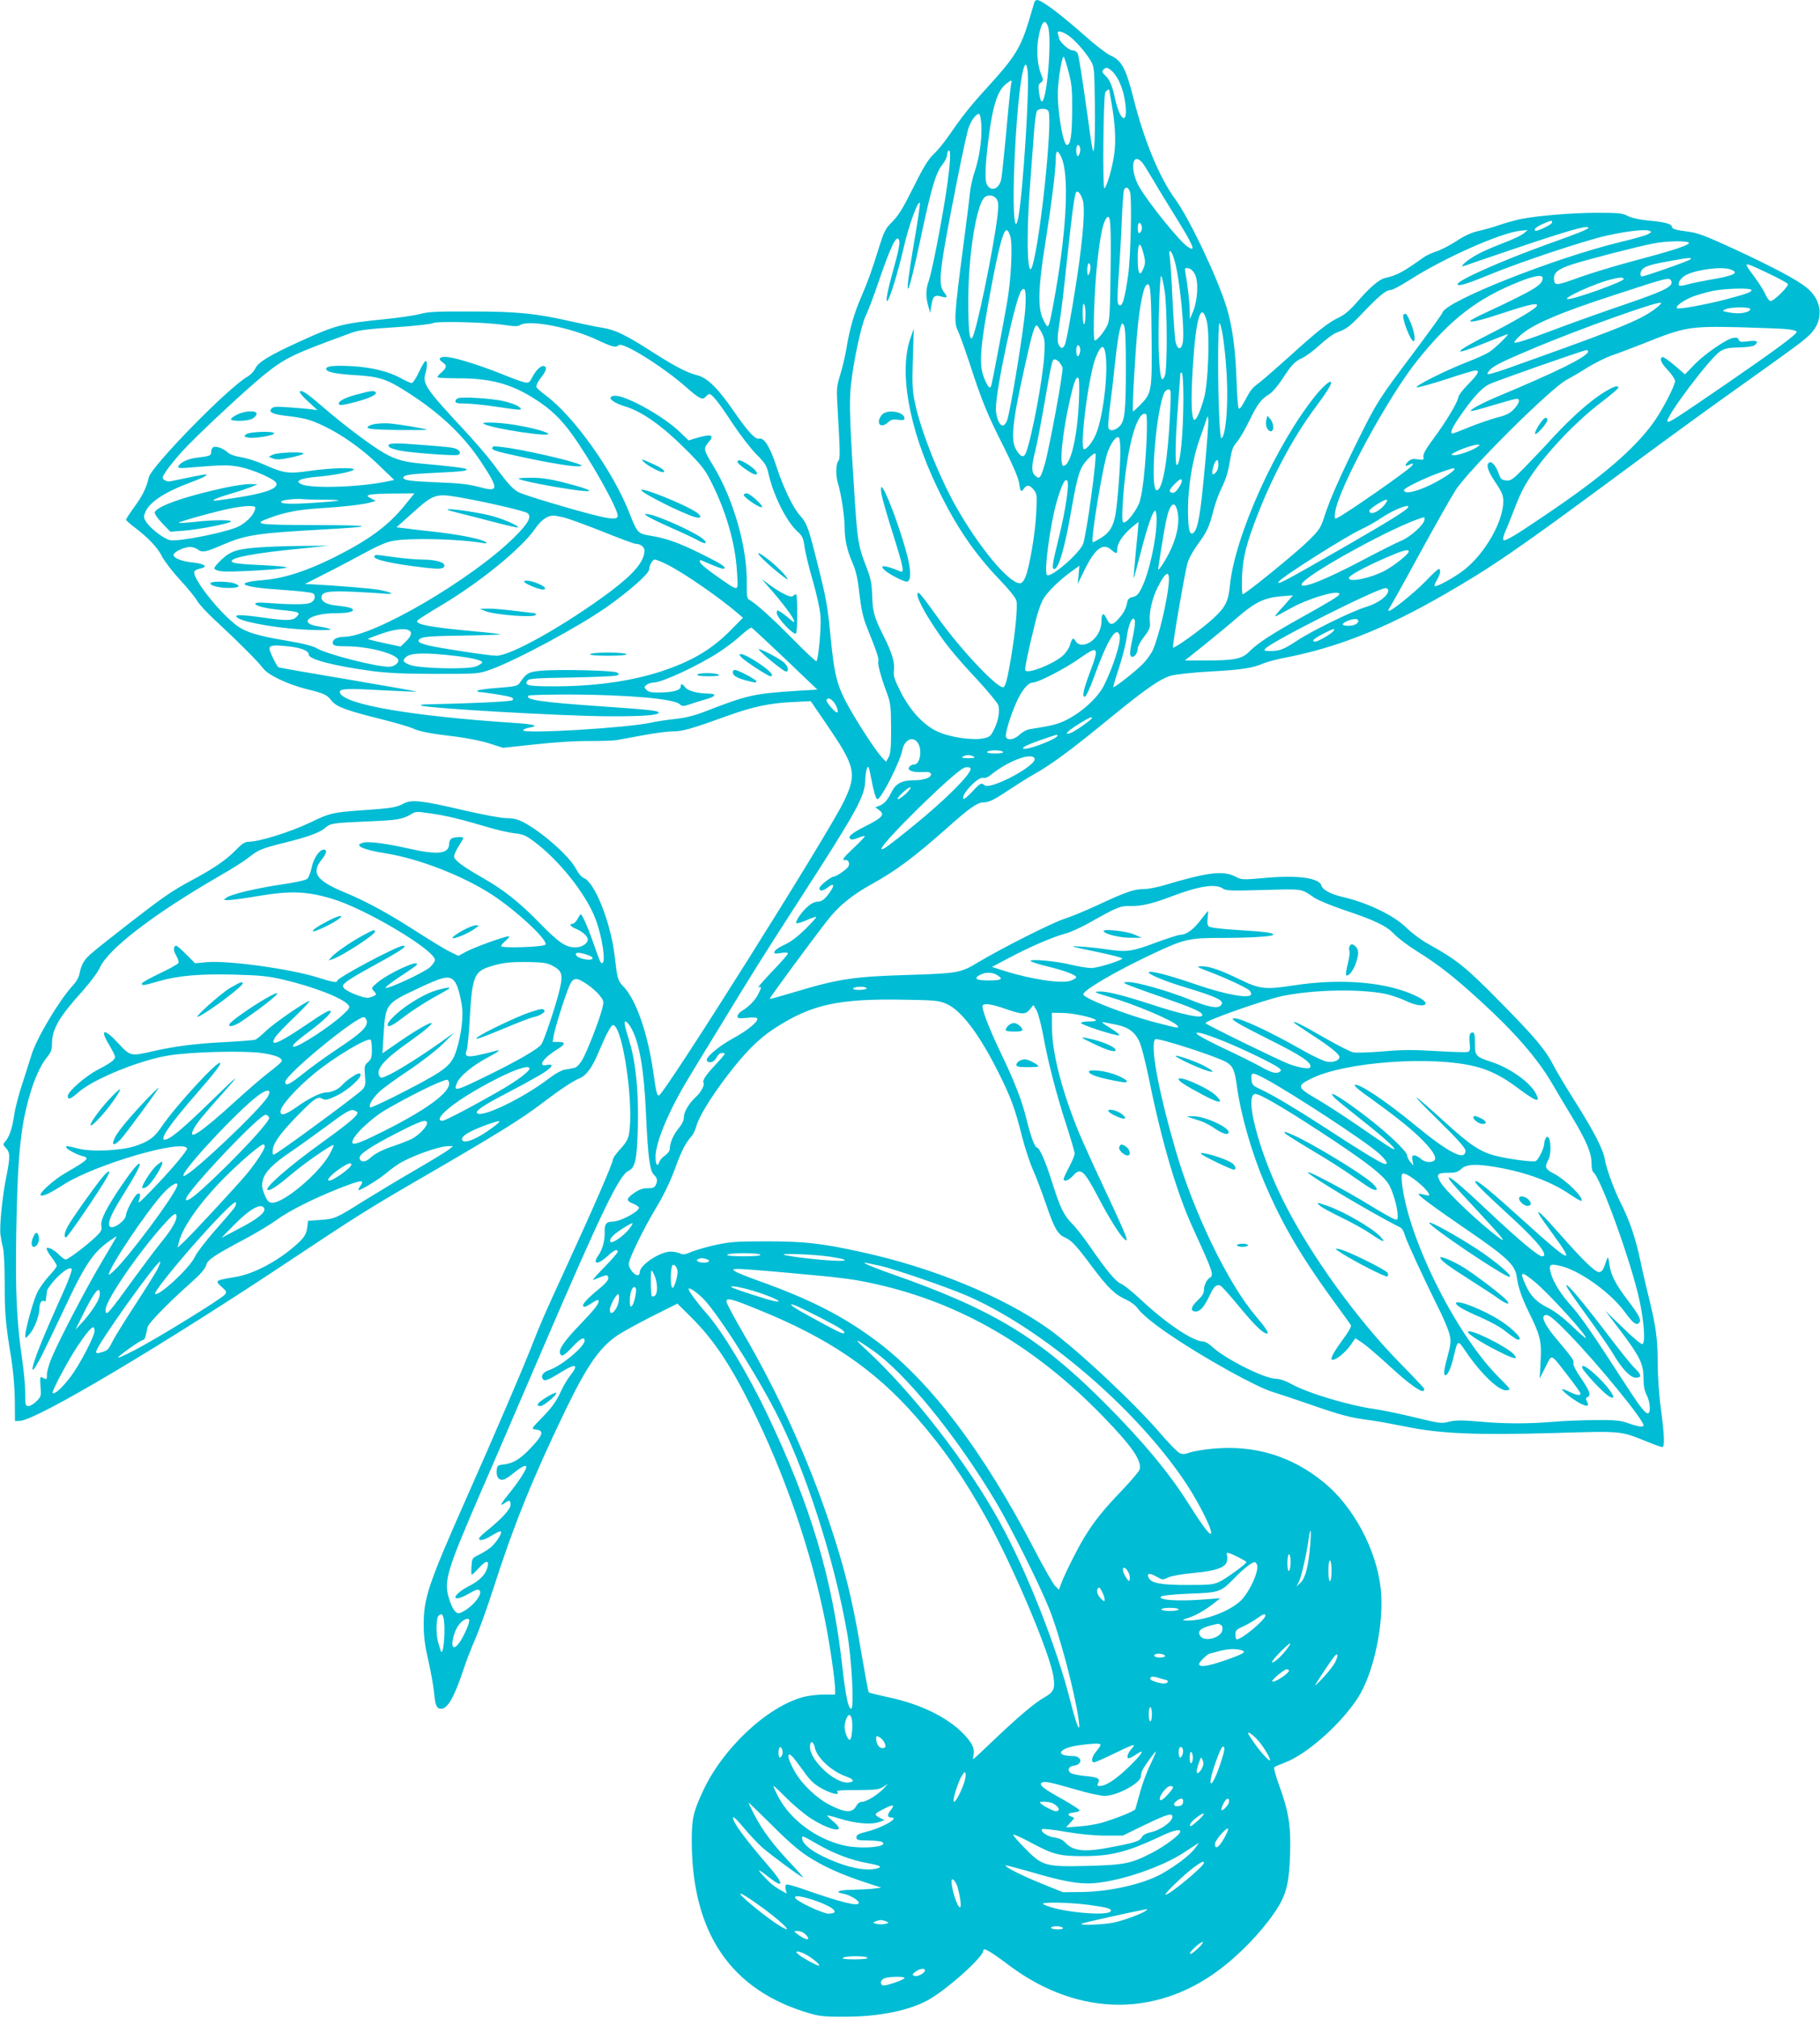<?xml version="1.0" standalone="no"?>
<!DOCTYPE svg PUBLIC "-//W3C//DTD SVG 20010904//EN"
 "http://www.w3.org/TR/2001/REC-SVG-20010904/DTD/svg10.dtd">
<svg version="1.0" xmlns="http://www.w3.org/2000/svg"
 width="1155pt" height="1280pt" viewBox="0 0 1155 1280"
 preserveAspectRatio="xMidYMid meet">
<g transform="translate(0,1280) scale(0.1,-0.1)"
fill="#00bcd4" stroke="none">
<path d="M6565 12788 c-2 -7 -18 -60 -35 -118 -53 -175 -91 -235 -265 -425
-105 -115 -157 -180 -243 -305 -28 -41 -71 -94 -96 -117 -33 -31 -64 -80 -121
-195 -84 -167 -102 -195 -156 -249 -29 -29 -42 -57 -68 -140 -50 -161 -70
-216 -116 -324 -46 -105 -75 -209 -95 -335 -7 -41 -24 -111 -37 -155 -23 -73
-25 -90 -19 -190 18 -314 19 -344 5 -361 -15 -19 -16 -98 0 -145 18 -56 41
-208 41 -269 0 -81 15 -150 49 -228 23 -52 34 -99 45 -200 12 -100 24 -152 47
-210 63 -155 78 -202 73 -216 -6 -16 14 -93 52 -196 26 -70 28 -85 29 -230 0
-124 -3 -161 -16 -184 l-16 -29 -27 29 c-35 37 -138 193 -204 309 -80 142 -97
207 -121 456 -18 188 -28 244 -77 439 -64 257 -72 279 -118 331 -44 48 -106
178 -150 314 -38 117 -77 180 -106 172 -26 -7 -70 40 -159 168 -102 149 -171
218 -235 234 -65 16 -144 57 -289 150 -163 105 -232 138 -310 151 -36 5 -125
24 -198 40 -227 52 -346 64 -639 64 -219 1 -275 -2 -325 -16 -33 -9 -134 -24
-225 -33 -269 -27 -311 -38 -530 -138 -202 -92 -271 -134 -290 -175 -9 -18
-30 -40 -47 -50 -117 -63 -614 -571 -629 -641 -13 -62 -39 -115 -90 -185 -30
-41 -54 -78 -54 -83 0 -4 20 -22 43 -40 96 -72 155 -134 183 -189 16 -32 68
-100 117 -153 49 -53 97 -112 108 -132 10 -20 67 -81 126 -135 132 -122 260
-250 293 -294 31 -42 153 -100 270 -130 117 -29 135 -37 164 -75 30 -39 96
-63 326 -120 80 -20 164 -45 188 -55 49 -22 105 -33 282 -54 69 -9 163 -28
208 -43 l84 -27 206 22 c128 14 258 22 342 21 74 0 153 2 175 6 22 4 97 18
168 31 70 13 154 24 187 24 62 0 120 17 350 100 156 56 262 79 405 86 l120 6
100 -146 c185 -271 195 -314 110 -491 -100 -208 -1143 -1865 -1174 -1865 -12
0 -17 21 -36 155 -36 246 -109 453 -188 536 -37 39 -39 46 -57 200 -25 208
-126 463 -195 489 -14 5 -34 29 -49 57 -40 80 -221 239 -338 299 -34 17 -64
24 -105 24 -33 0 -144 21 -267 49 -268 63 -332 70 -383 44 -49 -26 -77 -30
-263 -43 -187 -13 -210 -19 -325 -75 -128 -62 -329 -125 -398 -125 -23 0 -42
-13 -83 -55 -59 -61 -140 -116 -284 -193 -119 -64 -178 -105 -387 -267 -251
-196 -266 -209 -289 -243 -12 -17 -24 -49 -28 -72 -4 -27 -19 -55 -45 -83 -89
-98 -232 -339 -262 -442 -12 -38 -38 -122 -59 -185 -21 -63 -44 -151 -50 -195
-13 -85 -31 -138 -57 -167 -15 -17 -15 -20 5 -41 27 -29 27 -57 3 -178 -25
-119 -45 -314 -38 -371 3 -24 10 -61 16 -83 6 -22 11 -123 11 -225 -1 -190 6
-264 42 -480 12 -77 21 -177 22 -260 l1 -135 31 1 c108 5 915 485 1739 1034
371 247 478 315 780 490 499 289 668 393 800 495 106 81 192 138 234 155 42
17 81 70 121 168 50 118 80 174 93 169 62 -20 132 -517 98 -695 -6 -30 -22
-57 -55 -92 -25 -27 -46 -56 -46 -65 0 -22 -125 -310 -293 -675 -150 -327
-161 -352 -223 -510 -57 -145 -227 -543 -419 -975 -238 -538 -267 -624 -266
-797 0 -70 8 -131 30 -225 16 -70 32 -162 36 -203 7 -79 16 -100 45 -100 41 0
84 76 140 245 18 55 52 143 75 195 23 52 75 196 115 320 130 405 250 701 455
1127 141 291 219 404 334 482 31 21 129 75 218 120 l162 81 84 -83 c143 -142
247 -296 383 -568 213 -426 384 -922 473 -1374 29 -148 61 -369 61 -426 l0
-29 -72 0 c-40 0 -98 -7 -128 -15 -231 -61 -515 -327 -640 -600 -60 -128 -70
-174 -70 -310 0 -589 249 -953 750 -1098 63 -18 100 -22 225 -21 215 1 403 39
525 106 119 66 350 273 350 313 0 23 40 0 168 -96 444 -330 955 -329 1367 4
134 108 266 254 338 372 52 87 68 157 74 330 6 180 -9 275 -69 438 -22 60 -36
112 -31 116 4 4 34 17 66 29 137 51 350 238 461 406 104 157 173 483 148 701
-28 246 -172 515 -357 668 -205 169 -439 241 -706 217 -57 -5 -123 -16 -147
-24 -32 -12 -48 -13 -66 -4 -14 6 -66 60 -118 120 -161 190 -538 543 -714 668
-289 206 -744 392 -1191 488 -250 55 -358 67 -598 67 -195 0 -232 -3 -325 -23
-58 -13 -127 -33 -153 -44 -39 -17 -52 -19 -73 -9 -14 6 -39 11 -57 11 -69 0
-197 -85 -197 -131 0 -10 -6 -19 -13 -19 -22 0 -57 44 -57 71 0 32 92 221 179
366 45 75 87 163 115 240 42 115 65 160 107 208 9 11 22 38 28 60 15 58 88
178 190 313 117 154 203 241 306 308 234 152 404 190 827 182 197 -3 217 -6
266 -27 92 -41 204 -188 325 -428 81 -161 108 -234 151 -405 19 -76 52 -177
74 -225 21 -48 58 -146 82 -217 49 -144 72 -185 115 -205 47 -21 71 -47 175
-186 103 -138 147 -179 221 -212 25 -11 56 -35 68 -52 54 -75 283 -232 583
-399 118 -65 226 -118 270 -131 40 -12 150 -49 243 -81 195 -68 256 -84 375
-99 47 -6 150 -25 230 -41 215 -45 446 -55 940 -41 438 13 420 14 586 -52 50
-21 97 -37 103 -37 16 0 14 74 -9 245 -12 88 -20 208 -20 290 0 147 -12 234
-53 400 -14 55 -40 166 -57 247 -30 142 -69 258 -126 369 -41 82 -91 219 -99
272 -10 63 -68 177 -191 372 -56 88 -115 187 -132 220 -52 103 -119 183 -341
408 -222 225 -273 266 -456 368 -44 24 -106 70 -138 102 -79 79 -247 160 -407
197 -74 17 -126 45 -133 70 -13 51 -150 70 -366 50 -136 -12 -141 -12 -181 9
-77 40 -179 27 -449 -54 -46 -14 -104 -25 -130 -25 -62 0 -116 -18 -291 -100
-80 -37 -176 -77 -215 -89 -77 -24 -401 -188 -548 -276 -110 -67 -128 -70
-447 -80 -338 -10 -440 -25 -709 -106 -90 -27 -165 -48 -167 -46 -3 3 262 364
366 497 72 93 156 161 280 230 159 88 270 171 489 365 136 121 185 155 223
155 36 0 69 17 178 90 47 31 112 72 145 90 104 58 233 153 455 335 250 205
342 269 413 289 29 8 139 20 245 26 202 11 269 21 339 51 24 10 80 25 125 34
333 63 643 184 1019 401 300 172 464 284 1117 767 244 181 561 412 705 514
417 297 461 329 504 372 90 90 79 217 -25 299 -62 49 -205 125 -445 237 -191
88 -240 107 -301 115 -79 10 -106 18 -106 31 0 18 -43 30 -140 39 -65 6 -114
17 -140 30 -34 18 -58 20 -197 20 -152 0 -370 -18 -480 -39 -29 -6 -88 -22
-130 -36 -42 -15 -107 -33 -143 -41 -44 -10 -89 -31 -140 -65 -42 -27 -98 -56
-125 -64 -28 -9 -64 -26 -81 -38 -128 -92 -169 -114 -245 -131 -36 -8 -96 -59
-173 -148 -44 -51 -81 -83 -113 -99 -70 -32 -139 -86 -313 -244 -86 -77 -174
-154 -195 -170 -50 -37 -57 -46 -96 -119 -22 -41 -34 -55 -39 -45 -4 8 -10 91
-13 184 -7 197 -28 344 -64 459 -61 195 -238 565 -327 686 -97 132 -195 368
-262 633 -49 195 -75 243 -148 276 -23 10 -88 60 -146 111 -173 153 -289 240
-319 240 -6 0 -13 -6 -16 -12z m85 -154 c29 -75 -9 -509 -42 -476 -4 4 -11 30
-14 56 -6 40 -4 51 11 62 16 12 17 16 2 53 -24 58 -31 156 -17 231 18 100 40
127 60 74z m131 -60 c42 -29 107 -103 141 -160 22 -37 23 -51 26 -259 2 -121
0 -249 -4 -285 -6 -61 -9 -47 -50 250 -24 173 -48 325 -54 338 -6 14 -18 22
-34 22 -23 0 -86 58 -86 80 0 4 -3 15 -6 24 -10 25 24 20 67 -10z m-1 -226
c22 -82 25 -113 24 -253 -1 -153 -10 -215 -33 -215 -26 0 -65 242 -57 357 5
86 26 203 36 203 3 0 17 -42 30 -92z m-258 -5 c11 -118 -29 -744 -58 -913 -27
-150 -40 52 -25 370 16 339 46 590 71 590 4 0 10 -21 12 -47z m541 0 c35 -38
64 -105 76 -182 25 -158 -30 -141 -64 19 -17 79 -33 116 -64 144 -16 15 -18
22 -10 33 17 20 32 16 62 -14z m-647 -80 c-3 -16 -17 -149 -30 -298 -14 -148
-28 -284 -32 -302 -13 -63 -66 -82 -91 -33 -15 28 -11 124 13 310 25 194 56
287 110 329 35 27 38 27 30 -6z m624 -35 c0 -2 6 -39 14 -83 24 -135 29 -245
16 -330 -12 -83 -44 -193 -61 -210 -13 -12 -7 581 5 608 7 14 26 25 26 15z
m-386 -134 c26 -68 -49 -794 -101 -976 -32 -112 -42 159 -18 482 9 118 20 275
26 349 5 74 14 140 20 148 16 18 65 17 73 -3z m-426 -90 c4 -89 -13 -205 -42
-291 -13 -37 -27 -99 -31 -138 -3 -38 -24 -200 -45 -360 -53 -405 -57 -462
-32 -511 10 -21 43 -111 72 -199 79 -244 115 -333 216 -532 58 -115 95 -201
100 -231 9 -61 13 -68 31 -43 19 28 37 26 63 -6 21 -26 22 -35 16 -148 -6
-128 -43 -346 -69 -407 -11 -25 -22 -38 -35 -38 -70 0 -262 231 -410 495 -107
192 -222 482 -257 656 -15 70 -17 117 -12 274 l6 190 -19 -54 c-78 -214 -13
-578 169 -956 117 -243 233 -414 395 -583 58 -60 101 -113 106 -132 10 -34 -7
-206 -36 -375 -22 -131 -35 -175 -49 -175 -43 0 -271 243 -407 433 -108 150
-126 173 -134 164 -12 -12 24 -89 87 -187 82 -128 140 -200 291 -362 70 -76
130 -149 134 -163 10 -39 -1 -100 -28 -153 -20 -42 -28 -48 -67 -56 -72 -15
-221 8 -298 46 -87 43 -170 134 -229 252 -39 78 -45 97 -41 135 6 51 -13 112
-68 221 -57 114 -67 147 -70 251 -3 81 -9 111 -38 185 -49 126 -55 161 -72
414 -32 486 -37 634 -25 736 16 153 67 389 95 443 13 26 49 120 79 209 83 241
117 308 132 268 7 -17 -5 -75 -42 -206 -29 -105 -44 -180 -34 -180 13 0 69
183 105 339 32 143 96 316 103 280 1 -8 -15 -122 -38 -252 -70 -410 -43 -377
49 61 61 287 90 386 131 437 17 21 30 48 30 61 0 12 5 26 10 29 17 11 11 -87
-15 -262 -32 -208 -91 -509 -111 -565 -19 -52 -20 -101 -3 -160 l12 -43 8 49
c9 57 20 67 62 55 40 -11 44 -6 18 27 -40 51 -31 134 80 694 33 168 67 325 76
350 17 49 51 92 67 87 6 -2 12 -35 14 -73z m625 -138 c7 -18 -3 -56 -14 -56
-5 0 -9 16 -9 35 0 35 13 47 23 21z m-118 -63 c50 -106 36 -438 -36 -853 -29
-168 -41 -220 -51 -220 -5 0 -18 21 -30 48 -33 71 -29 204 16 482 40 253 66
462 66 532 0 57 12 61 35 11z m509 -29 c9 -8 34 -48 57 -87 23 -40 88 -147
145 -239 130 -209 148 -251 92 -214 -52 34 -249 278 -308 380 -59 103 -48 223
14 160z m-73 -191 c13 -33 5 -406 -11 -523 -22 -161 -39 -215 -61 -193 -9 9
-9 51 0 182 7 93 16 252 20 354 4 101 11 189 15 195 12 20 26 14 37 -15z
m-300 -51 c14 -44 7 -174 -21 -387 -20 -154 -73 -467 -88 -519 -11 -39 -29
-44 -44 -11 -9 21 -8 47 5 133 10 59 31 234 47 390 29 273 45 397 56 435 8 25
30 6 45 -41z m-546 5 c12 -20 13 -37 5 -108 -27 -220 -136 -746 -161 -773 -17
-18 -24 55 -24 239 0 296 54 623 108 657 23 15 57 8 72 -15z m723 -450 c-3
-258 -6 -318 -19 -347 -19 -42 -66 -100 -81 -100 -15 0 -3 341 17 510 18 156
33 228 52 259 30 47 35 0 31 -322z m2802 303 c0 -10 -38 -32 -85 -50 -19 -7
-25 -6 -25 4 0 7 21 23 48 34 54 24 62 26 62 12z m-2605 -50 c-4 -11 -11 -20
-16 -20 -10 0 -12 53 -2 64 11 11 25 -23 18 -44z m2835 15 c0 -9 -70 -37 -256
-103 -289 -104 -574 -230 -574 -255 0 -16 58 1 199 59 192 80 604 217 746 249
131 29 243 42 272 31 16 -7 15 -9 -9 -22 -15 -8 -93 -30 -173 -49 -417 -101
-1108 -374 -1131 -448 -3 -11 -86 -125 -184 -256 -220 -293 -232 -311 -351
-551 -115 -233 -179 -377 -214 -486 -24 -74 -32 -86 -103 -156 -77 -76 -399
-338 -416 -338 -4 0 -6 51 -4 113 6 126 27 208 104 405 97 246 227 487 358
662 79 106 111 158 102 167 -8 8 -48 -27 -93 -81 -252 -309 -517 -895 -548
-1211 -10 -101 -28 -137 -106 -209 -69 -64 -246 -192 -255 -184 -6 6 74 473
92 535 8 29 37 82 65 120 59 79 72 108 100 216 11 44 35 110 54 147 23 46 39
97 49 159 12 76 20 98 44 125 17 19 53 81 81 138 52 107 75 137 127 168 17 10
52 51 79 91 62 96 81 116 130 138 22 10 72 47 110 82 39 36 86 71 105 78 69
26 83 37 168 126 104 109 148 145 177 145 12 0 66 29 121 64 217 139 570 296
700 312 l49 5 -23 -20 c-12 -11 -59 -34 -102 -51 -128 -49 -192 -79 -242 -113
-47 -32 -65 -56 -30 -42 9 4 148 51 307 105 348 118 475 154 475 135z m-3669
-52 c17 -51 6 -278 -21 -428 -24 -138 -89 -479 -97 -512 -8 -35 -18 -28 -44
30 -39 89 -32 191 42 587 17 91 40 201 51 245 31 124 47 143 69 78z m4307 -45
c-5 -16 -114 -51 -368 -118 -107 -29 -250 -72 -317 -96 -158 -57 -167 -58
-171 -17 -4 43 23 65 116 96 85 28 410 112 512 132 88 18 233 19 228 3z
m-3458 -79 c9 -38 9 -53 -5 -85 -22 -54 -35 -30 -35 67 0 108 17 115 40 18z
m194 -32 c33 -115 66 -447 52 -521 -9 -47 -33 -47 -45 2 -5 20 -14 143 -20
272 -6 129 -14 253 -18 274 -9 57 13 38 31 -27z m3274 8 c-10 -11 -303 -113
-310 -109 -13 8 -9 31 7 48 19 19 70 33 200 55 94 17 115 18 103 6z m-3808
-52 c0 -16 -5 -35 -10 -43 -7 -11 -10 -4 -10 28 0 23 5 42 10 42 6 0 10 -12
10 -27z m4304 -38 c63 -30 118 -60 122 -66 8 -14 -88 -109 -110 -109 -7 0 -22
19 -32 42 -10 24 -45 78 -77 121 -67 91 -69 90 97 12z m-3641 -5 c24 -45 18
-163 -11 -235 l-21 -50 -1 55 c-1 55 -13 162 -26 233 -7 37 -6 39 17 35 15 -2
31 -16 42 -38z m3401 30 c57 -21 21 -39 -134 -65 -52 -9 -116 -22 -142 -30
-28 -8 -50 -10 -53 -5 -10 16 14 49 46 66 69 35 229 55 283 34z m-3593 -135
c17 -110 18 -500 1 -540 -20 -46 -29 -18 -37 119 -8 135 4 536 15 515 5 -8 14
-50 21 -94z m2399 81 c0 -43 -49 -73 -352 -215 -60 -27 -108 -53 -108 -57 0
-13 76 6 226 56 160 53 217 63 193 34 -17 -21 -157 -103 -298 -174 -236 -120
-248 -146 -25 -55 75 30 138 55 142 55 12 0 -83 -92 -118 -114 -19 -12 -84
-42 -145 -65 -142 -56 -335 -154 -313 -158 9 -2 92 21 185 51 93 31 177 56
186 56 30 0 18 -23 -45 -87 -34 -34 -62 -71 -63 -82 -2 -29 -77 -155 -156
-261 -50 -67 -69 -102 -66 -117 4 -21 2 -22 -35 -17 -29 5 -43 2 -58 -11 -26
-23 -26 -39 -1 -25 28 14 35 12 20 -6 -24 -30 -435 -316 -476 -331 -14 -5 -15
0 -10 38 21 150 336 732 523 964 213 265 382 394 653 501 92 36 141 43 141 20z
m515 -5 c9 -15 -333 -137 -359 -128 -24 8 172 97 269 122 62 16 82 18 90 6z
m299 -10 c22 -36 -33 -64 -300 -155 -121 -41 -303 -106 -405 -144 -208 -79
-289 -105 -289 -93 0 5 18 25 40 45 77 69 247 142 605 258 327 107 337 109
349 89z m-3296 -343 c4 -354 1 -372 -66 -440 -25 -27 -49 -48 -52 -48 -7 0 15
388 30 535 13 131 35 242 51 262 29 34 34 -8 37 -309z m-801 168 c-7 -120 -97
-674 -118 -719 -7 -15 -18 -27 -25 -27 -22 0 -44 55 -44 108 0 125 125 705
162 749 24 29 31 -2 25 -111z m4607 115 c8 -12 -30 -26 -164 -61 -136 -35
-299 -64 -308 -55 -12 12 45 52 102 74 30 11 85 27 123 35 76 16 239 21 247 7z
m-4225 -151 c-1 -85 -18 -90 -18 -5 -1 55 2 75 9 65 5 -8 9 -35 9 -60z m3634
46 c-93 -77 -201 -123 -768 -326 -333 -120 -341 -122 -296 -73 24 25 93 58
296 143 287 119 732 278 783 280 8 0 1 -11 -15 -24z m585 -18 c-7 -22 -72 -32
-130 -21 -50 9 -52 10 -28 21 36 16 163 16 158 0z m-3450 -74 c21 -79 10 -398
-18 -493 -26 -92 -54 -149 -65 -131 -15 24 -17 137 -6 320 19 319 53 438 89
304z m-4455 -26 c61 -9 83 -9 98 0 57 36 320 -15 488 -94 96 -45 120 -51 137
-34 24 24 274 -131 426 -264 89 -78 107 -87 128 -61 7 8 17 15 22 15 17 0 61
-55 146 -185 47 -71 115 -159 150 -195 57 -57 67 -72 79 -125 31 -137 113
-302 182 -365 33 -30 39 -43 46 -95 4 -33 27 -130 52 -215 26 -91 47 -185 50
-228 6 -72 -14 -279 -26 -287 -4 -2 -72 62 -151 142 -132 134 -231 223 -275
248 -15 9 -17 24 -16 111 3 222 -85 529 -212 738 -62 101 -64 110 -33 147 44
51 22 59 -82 28 l-42 -13 -53 51 c-61 60 -182 140 -285 189 -80 38 -123 50
-148 40 -30 -12 13 -44 88 -66 102 -31 231 -122 374 -265 99 -98 128 -134 161
-200 100 -194 160 -402 170 -584 7 -132 22 -130 -132 -24 -55 38 -101 77 -103
87 -3 16 -1 16 35 0 88 -38 114 -47 120 -40 10 10 -23 31 -152 95 -140 69
-217 96 -315 112 -83 14 -85 16 -136 145 -103 264 -352 613 -530 745 -30 22
-58 47 -60 54 -3 8 8 31 24 52 38 49 46 72 26 80 -19 7 -51 -22 -76 -70 -18
-35 -22 -38 -51 -32 -18 4 -79 26 -137 50 -129 52 -279 100 -342 109 -54 8
-75 -9 -40 -32 30 -19 28 -35 -7 -65 -17 -14 -27 -28 -24 -31 4 -3 64 -6 135
-6 203 0 338 -37 488 -135 95 -61 160 -123 230 -220 117 -162 290 -470 290
-517 0 -25 -39 -24 -158 7 -147 37 -425 121 -466 140 -40 19 -72 54 -165 181
-33 44 -115 140 -183 213 -244 262 -266 295 -249 359 13 46 14 82 2 82 -5 0
-24 -31 -42 -70 -18 -38 -39 -70 -46 -70 -7 0 -37 13 -66 29 -78 44 -187 71
-313 78 -113 6 -164 1 -164 -17 0 -20 56 -32 186 -40 156 -9 202 -25 349 -121
199 -130 341 -267 451 -434 112 -171 110 -189 -17 -154 -65 17 -125 24 -264
29 -172 7 -215 13 -215 30 0 17 41 23 214 31 168 8 197 12 184 24 -6 6 -116
19 -284 34 -123 11 -183 31 -271 88 -93 60 -244 176 -349 267 -104 90 -139
114 -151 102 -5 -5 19 -33 52 -63 l60 -55 -45 6 c-25 3 -88 9 -140 12 -80 6
-97 4 -108 -9 -20 -23 13 -37 111 -47 45 -5 105 -16 132 -25 139 -48 304 -155
438 -285 l99 -95 -59 -12 c-175 -35 -478 -43 -532 -14 -23 13 -23 15 -7 26 9
7 56 16 104 20 103 8 222 31 236 45 16 16 -144 12 -276 -7 -136 -20 -168 -16
-293 40 -44 20 -109 41 -144 46 -38 6 -72 18 -85 30 -27 25 -71 42 -91 35 -8
-4 -15 -17 -15 -30 0 -25 -7 -28 -94 -38 -53 -6 -106 -32 -114 -55 -4 -11 10
-13 74 -7 214 18 252 18 328 1 81 -18 211 -76 219 -99 16 -41 -94 -74 -367
-110 -64 -9 -29 10 79 42 55 16 116 37 135 45 l35 15 -48 1 c-26 1 -100 -10
-165 -24 -250 -54 -433 -119 -440 -156 -2 -9 20 -40 48 -69 l51 -53 82 6 c93
7 287 44 302 58 13 12 -113 12 -231 -2 -53 -6 -98 -8 -100 -6 -7 6 239 74 331
92 93 18 155 19 155 5 0 -41 -63 -105 -125 -128 -105 -39 -363 -88 -415 -79
-39 8 -125 73 -153 117 -16 26 -17 32 -4 63 27 63 127 128 290 188 79 29 115
49 89 49 -10 0 -106 -19 -224 -44 -9 -2 -25 2 -35 9 -16 12 -15 16 11 56 16
24 60 78 97 120 89 99 411 399 526 492 139 110 176 128 560 268 38 14 110 23
272 33 121 8 229 20 238 26 23 14 345 6 456 -12z m3942 -263 c0 -288 -7 -348
-42 -381 -29 -27 -61 -31 -69 -9 -3 8 1 70 10 137 9 68 23 187 31 266 14 133
27 215 41 252 4 12 8 11 17 -5 8 -14 12 -93 12 -260z m614 203 c22 -147 33
-313 28 -446 -4 -125 -20 -212 -37 -212 -4 0 -10 64 -13 143 -10 205 -8 587 2
587 4 0 13 -33 20 -72z m-1147 9 c18 -37 20 -52 15 -142 -9 -149 -79 -520
-116 -617 -13 -34 -33 -29 -61 17 -38 61 -27 172 56 543 46 208 61 255 76 246
4 -3 18 -24 30 -47z m4736 24 c29 -3 53 -10 54 -16 2 -15 -143 -122 -452 -334
-318 -218 -360 -245 -368 -236 -20 20 270 406 336 447 30 18 53 23 120 24 49
1 88 7 97 14 29 24 16 32 -40 25 -46 -6 -56 -5 -61 10 -5 13 -14 15 -37 11
-45 -9 -185 -106 -248 -173 l-56 -58 -67 58 c-37 31 -71 55 -77 52 -19 -12 -8
-37 36 -84 25 -26 45 -58 45 -69 0 -29 -87 -196 -141 -268 -122 -167 -323
-339 -674 -576 -200 -136 -261 -172 -274 -164 -6 4 1 30 16 64 14 31 38 93 55
137 16 44 44 107 63 140 91 162 298 389 488 534 59 45 107 86 107 91 0 18 -26
10 -85 -25 -88 -53 -210 -161 -326 -286 -57 -63 -141 -151 -186 -197 -74 -75
-86 -83 -115 -80 -28 3 -35 9 -48 46 -18 49 -43 77 -59 68 -22 -14 -10 -53 39
-126 42 -62 50 -83 50 -120 0 -129 -115 -330 -248 -435 -59 -47 -178 -112
-188 -103 -3 3 4 21 15 39 22 36 27 69 11 69 -5 0 -42 -34 -82 -76 -71 -74
-226 -199 -236 -189 -3 2 0 10 5 17 6 7 91 159 188 338 98 179 202 363 232
410 86 133 609 652 706 701 23 12 80 45 127 75 47 29 117 64 155 78 39 13 126
46 195 73 274 110 300 114 620 107 140 -4 279 -9 308 -13z m-4495 -115 c7 -18
-3 -56 -14 -56 -5 0 -9 16 -9 35 0 35 13 47 23 21z m163 -43 c17 -117 -13
-380 -57 -497 -18 -50 -60 -106 -79 -106 -32 0 29 477 75 586 32 77 51 83 61
17z m3062 15 c-11 -34 -199 -127 -573 -283 -99 -42 -179 -85 -171 -92 3 -3 66
13 139 36 74 22 142 41 151 41 26 0 19 -27 -16 -65 -26 -28 -49 -39 -108 -54
-41 -11 -120 -38 -174 -60 -55 -23 -103 -41 -108 -41 -18 0 -5 32 40 99 83
122 144 190 192 213 47 23 595 215 618 217 8 1 12 -5 10 -11z m-3356 -65 c8
-10 18 -26 21 -35 7 -20 -83 -509 -112 -610 -28 -95 -34 -103 -65 -72 -21 21
-20 60 4 154 11 43 38 184 60 312 46 264 47 268 64 268 7 0 20 -8 28 -17z
m788 -236 c-1 -222 -20 -417 -41 -417 -13 0 -11 147 6 365 8 105 15 198 15
208 0 10 5 15 10 12 6 -4 10 -71 10 -168z m-663 -11 c-10 -230 -53 -411 -98
-411 -28 0 -8 205 42 425 24 105 38 142 52 133 6 -4 8 -55 4 -147z m579 -68
c-14 -303 -47 -498 -85 -498 -46 0 -4 519 50 623 6 9 17 17 26 17 14 0 15 -15
9 -142z m-149 -169 c-9 -188 -24 -329 -43 -397 -16 -56 -87 -147 -106 -136 -7
4 -8 47 -3 118 20 337 90 602 149 568 5 -3 6 -68 3 -153z m368 -192 c-26 -285
-42 -378 -69 -405 -26 -26 -37 19 -37 146 0 143 30 323 72 441 17 47 36 102
42 121 12 35 12 35 15 8 2 -16 -8 -155 -23 -311z m-535 114 c0 -95 -18 -328
-30 -399 -14 -80 -36 -118 -89 -152 -26 -16 -51 -30 -56 -30 -17 0 64 491 95
574 23 61 54 101 70 91 6 -4 10 -41 10 -84z m2266 24 c-30 -22 -127 -56 -150
-53 -20 3 -20 4 4 17 36 21 122 50 145 50 20 0 20 0 1 -14z m-2451 -314 c-19
-144 -43 -279 -51 -301 -26 -64 -208 -220 -230 -197 -20 19 21 322 62 464 31
106 52 149 66 135 16 -16 -8 -182 -53 -365 -41 -165 -45 -197 -29 -197 28 0
67 132 109 375 40 226 53 267 103 321 24 26 45 41 50 36 5 -5 -6 -118 -27
-271z m806 217 c3 -29 -3 -54 -17 -67 -21 -22 -27 -7 -14 38 10 39 29 56 31
29z m1499 -45 c0 -5 -21 -22 -48 -40 -122 -81 -272 -132 -272 -92 0 13 132 77
225 110 87 31 95 33 95 22z m-1730 -74 c0 -18 -33 -68 -49 -74 -8 -3 -19 -1
-25 5 -7 7 1 21 24 45 35 36 50 43 50 24z m-4930 -153 c-106 -131 -228 -221
-450 -332 -176 -88 -319 -133 -449 -144 -199 -16 -141 -46 122 -62 101 -7 185
-16 194 -23 22 -17 8 -53 -25 -62 -35 -9 -133 -8 -249 1 -62 5 -93 4 -93 -3 0
-15 63 -31 168 -41 109 -11 119 -15 97 -40 -26 -29 -62 -30 -222 -7 -142 20
-188 19 -153 -4 49 -31 283 -69 460 -75 96 -3 138 -1 125 5 -11 5 -41 12 -66
16 -147 19 -67 85 104 85 67 0 107 8 107 20 0 12 -28 20 -94 27 -70 6 -106 25
-106 53 0 35 42 43 200 36 80 -4 170 -9 200 -12 73 -7 46 10 -40 25 -57 9
-263 26 -415 34 l-50 2 125 64 c69 34 181 94 250 131 86 47 144 72 184 79 110
20 422 12 571 -14 20 -4 26 -2 19 5 -18 18 -158 47 -314 65 -85 9 -177 20
-205 24 l-49 6 103 92 c130 117 147 123 285 100 170 -29 430 -89 445 -103 26
-24 2 -66 -87 -154 -272 -268 -893 -630 -1079 -630 -47 0 -79 -20 -70 -44 5
-13 21 -16 86 -16 137 0 317 -47 328 -86 6 -20 -27 -44 -59 -44 -83 0 -388 78
-455 116 -29 17 -86 31 -191 49 -193 32 -269 56 -329 104 -114 90 -274 297
-260 335 3 7 20 16 37 19 55 11 29 31 -50 39 -74 8 -124 30 -118 51 6 18 69
47 103 47 17 0 39 -7 49 -15 30 -22 48 -19 159 29 147 63 219 74 637 97 344
19 330 27 -48 28 -385 1 -405 5 -281 49 91 33 178 49 299 57 141 8 276 23 325
36 l40 11 -30 16 c-27 14 -28 16 -10 23 11 4 80 8 153 8 l132 1 -60 -74z
m-521 34 c57 0 102 -2 99 -5 -2 -3 -74 -10 -158 -15 -150 -10 -221 -7 -203 10
9 10 106 19 138 13 11 -1 67 -3 124 -3z m6741 -28 c-37 -49 -100 -76 -100 -41
0 11 90 69 108 69 8 0 6 -10 -8 -28z m-1316 -55 c16 -84 -19 -206 -92 -321
-18 -28 -32 -45 -32 -38 0 16 39 258 51 312 24 112 57 133 73 47z m1461 33
c-12 -19 -123 -88 -390 -242 -395 -227 -446 -254 -430 -228 18 29 427 288 525
333 35 16 91 47 124 70 79 54 190 97 171 67z m-1595 -77 c0 -122 -48 -341 -96
-434 -19 -39 -31 -51 -54 -56 -22 -4 -32 -13 -36 -32 -9 -44 -21 -67 -54 -105
-40 -45 -56 -45 -77 -1 -20 43 -33 36 -33 -17 0 -75 -61 -148 -124 -148 -15 0
-31 8 -38 20 -18 28 -23 25 -37 -19 -6 -23 -27 -53 -48 -72 -63 -54 -221 -116
-236 -92 -6 9 18 124 65 313 11 47 31 106 44 131 23 47 104 127 188 187 l46
33 -5 -58 -6 -58 44 90 c65 133 115 172 166 130 36 -31 41 -31 41 1 0 36 32
85 87 134 25 22 47 39 48 38 1 -2 -6 -82 -16 -178 -9 -96 -16 -176 -15 -178 2
-1 21 69 43 155 44 172 79 273 94 273 5 0 9 -26 9 -57z m-3760 14 c30 -8 141
-48 246 -90 105 -42 198 -77 208 -77 30 0 56 -20 56 -43 -1 -69 -67 -147 -221
-263 -286 -212 -627 -404 -719 -404 -44 0 -365 49 -429 65 -68 17 -80 29 -50
46 18 10 91 15 267 17 134 2 241 6 239 8 -2 2 -78 11 -168 19 -283 26 -380 45
-359 69 5 7 73 50 149 95 247 147 511 362 597 487 36 53 77 83 114 83 8 1 40
-5 70 -12z m5460 -12 c0 -31 -87 -110 -147 -135 -32 -13 -141 -68 -243 -122
-232 -123 -390 -186 -390 -156 2 50 615 387 778 427 1 1 2 -6 2 -14z m-100
-204 c0 -16 -92 -89 -151 -121 -91 -48 -229 -77 -229 -47 0 16 102 71 240 131
104 45 140 55 140 37z m-4707 -82 c108 -54 329 -207 447 -308 l35 -30 -70 -71
c-119 -122 -237 -195 -419 -259 -191 -67 -424 -103 -688 -105 -184 -1 -216 5
-189 38 9 11 63 15 279 18 147 3 275 8 286 13 18 8 18 8 0 19 -23 13 -374 21
-480 11 -80 -7 -93 -15 -135 -76 -14 -21 -27 -24 -142 -33 -70 -5 -127 -13
-127 -18 0 -4 4 -8 8 -8 28 0 181 -24 201 -32 18 -6 21 -12 13 -20 -9 -9 -247
-20 -561 -27 -13 -1 -22 -3 -20 -6 17 -17 901 -68 1194 -69 214 -1 315 7 315
23 0 13 -59 19 -378 41 -362 25 -474 41 -448 67 4 4 125 7 269 7 368 -2 652
-27 690 -61 16 -15 21 -15 65 -1 26 9 73 24 105 33 63 17 67 35 9 35 -66 1
-126 17 -143 39 -20 25 -29 27 -29 6 0 -23 -47 -37 -127 -38 -58 -1 -76 2 -90
16 -17 17 -17 19 1 33 11 8 30 14 43 14 55 0 280 105 418 194 44 29 106 76
137 105 32 29 62 51 67 49 5 -1 101 -91 214 -198 l204 -195 -121 -7 c-283 -18
-322 -27 -595 -133 -65 -25 -121 -39 -185 -46 -50 -5 -121 -16 -158 -24 -150
-33 -808 -72 -808 -48 0 6 19 14 43 18 62 10 25 21 -103 29 -643 43 -1061 114
-1101 187 -16 30 27 34 265 20 120 -6 220 -10 221 -9 2 2 -193 36 -433 77
-240 40 -440 75 -445 78 -11 7 -57 100 -57 117 0 22 23 26 115 16 87 -9 135
-28 135 -54 0 -29 162 -71 400 -103 101 -13 204 -18 405 -18 269 0 270 0 347
27 162 58 559 271 738 397 145 102 270 213 270 240 0 24 21 61 35 61 9 0 44
-14 78 -31z m3184 -121 c-11 -116 -61 -328 -100 -420 -9 -20 -34 -57 -58 -83
-41 -45 -187 -160 -194 -154 -1 2 14 56 35 119 21 63 44 151 50 195 11 84 36
140 50 114 5 -8 2 -46 -6 -84 -26 -125 -27 -142 -14 -150 16 -10 40 21 40 51
0 12 18 46 41 75 36 48 40 59 36 97 -6 55 15 147 49 215 53 105 79 115 71 25z
m1393 -44 c0 -34 -64 -81 -140 -104 -87 -26 -344 -151 -440 -215 -82 -54 -109
-65 -167 -65 -39 0 -44 2 -33 15 37 44 707 382 763 384 9 1 17 -6 17 -15z
m-310 -23 c0 -11 -56 -45 -255 -156 -178 -99 -270 -160 -316 -208 -46 -47 -94
-57 -276 -57 l-134 0 123 98 c68 55 164 134 213 177 109 94 169 123 273 132
l77 6 -25 -29 c-13 -16 -40 -46 -59 -66 -19 -21 -32 -38 -28 -38 4 0 42 20 85
44 116 68 322 129 322 97z m120 -170 c0 -17 -27 -31 -62 -31 -48 0 -49 14 -1
33 36 14 63 13 63 -2z m-6012 -76 c2 -13 -10 -33 -32 -54 l-34 -33 -106 23
c-58 12 -104 24 -102 26 2 2 41 17 87 33 102 36 182 38 187 5z m5856 14 c-11
-18 -97 -69 -117 -69 -29 0 -11 18 51 50 62 32 77 36 66 19z m-1359 -29 c12
-37 -40 -201 -100 -320 -39 -77 -140 -169 -241 -219 -53 -26 -88 -35 -230 -57
-17 -2 -46 -18 -63 -34 -33 -32 -78 -40 -87 -15 -7 18 27 132 65 217 35 80 76
128 106 128 34 0 211 92 300 156 116 82 123 71 60 -96 -40 -107 -49 -150 -31
-150 8 0 30 47 56 118 87 241 145 336 165 272z m-4215 -131 c104 -12 170 -28
170 -41 0 -5 -17 -16 -37 -25 -53 -22 -369 -14 -425 10 -42 18 -46 27 -20 50
29 26 126 28 312 6z m2395 -286 c20 -20 38 -63 29 -72 -9 -9 -76 68 -69 79 9
14 21 12 40 -7z m1645 -108 c0 -9 -106 -84 -133 -94 -52 -20 -25 11 49 56 66
41 84 49 84 38z m-220 -113 c0 -17 -162 -82 -204 -82 -38 0 0 21 100 56 113
39 104 36 104 26z m-886 -44 c31 -44 15 -138 -23 -138 -10 0 -24 -6 -30 -14
-18 -22 18 -37 81 -34 42 2 53 0 56 -13 4 -22 -45 -39 -110 -39 -73 0 -113
-21 -139 -72 -27 -55 -48 -78 -79 -90 l-25 -9 25 -19 c37 -28 20 -47 -91 -103
-89 -45 -113 -67 -90 -81 6 -4 27 0 47 9 20 8 39 13 42 11 2 -3 -28 -35 -67
-72 -74 -70 -83 -83 -54 -80 11 0 19 -7 21 -21 2 -16 -8 -30 -39 -52 -23 -17
-47 -31 -54 -31 -20 0 -95 -59 -95 -75 0 -21 23 -19 54 6 34 27 44 18 21 -18
-33 -52 -58 -73 -86 -73 -17 0 -42 -12 -63 -31 -39 -33 -82 -97 -72 -106 3 -3
33 6 66 20 33 15 60 23 60 19 0 -4 -33 -40 -72 -79 -49 -47 -92 -80 -129 -96
-31 -14 -59 -32 -63 -42 -6 -15 -1 -17 39 -11 29 5 45 4 45 -3 0 -6 -46 -58
-102 -116 -55 -58 -94 -103 -85 -99 22 8 21 1 -2 -44 -20 -39 -57 -77 -103
-105 -16 -10 -28 -25 -28 -34 0 -13 9 -15 60 -10 36 4 61 3 65 -4 11 -17 -60
-76 -153 -126 -99 -55 -182 -127 -165 -144 17 -17 47 -6 61 24 8 16 21 27 33
27 10 0 19 -2 19 -5 0 -3 -26 -34 -59 -69 -64 -68 -85 -101 -76 -116 8 -13
-18 -60 -45 -85 -44 -39 -80 -97 -80 -131 0 -22 -11 -45 -35 -74 -32 -38 -55
-93 -55 -132 0 -9 -13 -26 -29 -38 -17 -11 -33 -29 -36 -40 -12 -37 -25 -20
-25 31 0 93 87 300 213 505 29 49 111 184 182 299 213 350 278 455 530 845
355 550 404 639 406 742 1 24 4 54 9 68 9 31 14 19 30 -65 14 -75 29 -125 38
-125 24 0 144 237 158 311 13 66 67 92 98 47z m541 -58 c4 -6 -15 -10 -50 -10
-35 0 -54 4 -50 10 3 6 26 10 50 10 24 0 47 -4 50 -10z m-185 -30 c11 -7 1
-10 -35 -10 -36 0 -46 3 -35 10 8 5 24 10 35 10 11 0 27 -5 35 -10z m385 -10
c26 -41 -283 -206 -318 -171 -18 18 -27 13 -77 -41 -27 -29 -52 -50 -55 -46
-22 22 92 143 124 133 12 -3 30 4 47 18 109 88 256 145 279 107z m-405 -67 c0
-37 -165 -201 -365 -363 -150 -122 -194 -154 -201 -147 -19 19 438 470 520
514 18 10 46 7 46 -4z m-412 -159 c-21 -19 -43 -34 -50 -34 -7 0 6 19 30 41
24 23 46 38 50 34 4 -4 -10 -22 -30 -41z m-3011 -125 c90 -12 192 -37 350 -84
62 -19 141 -37 176 -41 57 -6 73 -13 128 -54 158 -118 328 -332 387 -487 44
-114 69 -283 43 -283 -10 0 -12 3 -58 135 -34 97 -69 175 -78 175 -2 0 -11
-13 -20 -30 -9 -16 -22 -30 -30 -30 -25 0 -17 -17 15 -30 46 -19 80 -49 80
-70 0 -26 -38 -50 -78 -50 -62 0 -104 28 -227 154 -130 133 -231 213 -369 291
-112 64 -170 106 -174 128 -2 10 10 39 27 66 17 26 31 51 31 54 0 12 -66 7
-78 -5 -7 -7 -12 -21 -12 -32 0 -62 -71 -71 -248 -31 -145 33 -256 48 -293 40
-71 -16 -11 -45 141 -69 210 -34 486 -141 671 -261 156 -101 363 -295 340
-318 -15 -15 -281 -24 -281 -9 0 6 14 22 31 36 18 16 25 26 16 26 -25 0 -219
-70 -270 -98 l-48 -26 -57 28 c-31 15 -119 69 -197 119 -188 121 -323 195
-459 252 -188 77 -223 126 -156 210 33 41 38 65 15 65 -28 0 -65 -54 -77 -113
-7 -32 -19 -64 -28 -72 -10 -9 -74 -23 -156 -35 -164 -24 -325 -62 -356 -84
-22 -16 -22 -16 13 -16 19 0 102 11 183 25 208 35 309 32 471 -16 211 -62 655
-326 655 -389 0 -10 -15 -31 -33 -47 -37 -33 -261 -137 -280 -130 -6 2 34 33
89 70 56 36 105 70 108 76 25 41 -180 -53 -251 -114 -37 -32 -38 -33 -20 -53
18 -20 18 -21 -2 -31 -11 -6 -29 -11 -40 -11 -31 0 -126 38 -145 58 -15 17
-14 20 7 39 12 12 69 47 127 79 225 123 273 154 237 154 -36 0 -417 -203 -417
-222 0 -14 -30 -9 -124 21 -170 54 -567 109 -705 97 l-73 -7 -55 55 c-30 31
-59 56 -64 56 -20 0 -20 -31 -1 -62 11 -18 17 -39 15 -46 -3 -8 -57 -38 -119
-67 -63 -30 -114 -59 -114 -64 0 -15 9 -14 103 13 128 37 263 49 486 43 163
-4 214 -10 306 -31 196 -46 379 -117 415 -161 13 -16 9 -22 -36 -64 -80 -74
-275 -201 -308 -201 -22 0 6 29 87 89 96 72 155 127 145 137 -9 8 -38 -8 -171
-98 -163 -110 -219 -131 -181 -69 8 14 63 72 122 128 59 57 102 103 96 103
-20 0 -226 -141 -277 -191 -27 -26 -57 -51 -66 -54 -9 -4 -95 -11 -192 -16
-188 -9 -325 -27 -463 -59 -136 -31 -139 -31 -214 50 -93 101 -122 94 -57 -13
19 -32 35 -64 35 -71 0 -19 -26 -39 -109 -82 -79 -41 -191 -139 -191 -167 0
-27 18 -20 68 24 97 85 394 206 578 234 140 22 456 30 574 16 95 -12 145 -32
137 -54 -2 -7 -37 -37 -78 -68 -41 -31 -137 -114 -214 -184 -220 -201 -309
-260 -266 -177 20 38 56 83 185 227 122 137 107 126 -80 -56 -179 -174 -257
-239 -289 -239 -35 0 35 101 210 301 112 129 149 178 142 186 -16 16 -279
-270 -369 -401 -49 -73 -81 -96 -169 -126 -89 -30 -279 -39 -365 -16 -71 18
-74 19 -74 8 0 -11 68 -48 103 -56 49 -12 37 -24 -107 -107 -75 -43 -170 -129
-158 -141 11 -11 62 13 147 68 199 127 761 291 782 228 4 -12 -111 -148 -234
-274 -69 -71 -81 -80 -71 -53 13 33 7 50 -12 38 -17 -11 -70 -108 -70 -131 0
-36 -82 -96 -103 -75 -18 18 7 78 82 197 79 127 115 194 107 201 -8 8 -51 -44
-121 -147 -93 -139 -128 -209 -122 -246 5 -27 -1 -37 -36 -71 -61 -57 -174
-143 -190 -143 -7 0 -24 12 -38 26 -30 32 -76 57 -83 45 -3 -5 10 -29 29 -54
19 -25 35 -51 35 -58 0 -7 -23 -36 -51 -66 -27 -29 -62 -79 -76 -110 -27 -62
-73 -231 -73 -267 1 -19 4 -17 29 12 30 35 61 116 61 161 0 33 14 56 29 47 6
-4 11 -1 12 6 1 7 2 20 3 28 2 8 3 22 4 31 1 9 23 40 48 68 51 56 99 87 109
71 4 -6 -17 -63 -45 -128 -29 -64 -76 -171 -105 -237 -109 -249 -136 -370 -41
-186 25 49 86 176 136 282 136 292 187 369 291 444 27 19 49 33 49 31 0 -2
-41 -72 -91 -156 -99 -166 -269 -491 -319 -609 -18 -41 -32 -90 -32 -108 0
-36 -1 -37 -27 -23 -17 9 -18 5 -14 -55 5 -61 4 -65 -25 -94 -17 -17 -40 -31
-51 -31 -20 0 -21 6 -21 83 0 45 -9 143 -20 217 -34 232 -43 421 -37 795 8
478 26 671 83 869 31 110 71 199 113 250 26 32 31 48 31 90 1 88 48 169 193
328 52 59 97 119 111 150 53 118 342 340 754 578 79 45 162 98 185 116 66 53
85 61 238 99 151 38 220 64 254 94 30 28 54 31 270 40 191 8 217 13 275 46 30
18 29 18 127 4z m5022 -475 c21 -15 50 -16 260 -10 253 7 237 9 319 -47 22
-16 106 -51 186 -78 205 -69 273 -101 326 -157 25 -26 91 -75 146 -109 126
-78 232 -160 399 -313 214 -195 361 -364 451 -517 31 -54 90 -152 130 -218 92
-153 124 -230 124 -294 0 -27 5 -53 10 -56 46 -28 244 -577 295 -817 29 -137
38 -268 18 -275 -7 -3 -63 44 -124 104 l-112 108 98 -129 c122 -162 145 -209
145 -299 0 -48 6 -79 20 -107 21 -41 27 -105 11 -115 -17 -10 -57 44 -183 240
-161 250 -250 379 -306 440 -64 71 -111 145 -128 201 -19 65 -10 71 70 50 122
-33 311 -171 397 -289 52 -71 73 -87 91 -69 16 16 1 47 -68 138 -81 105 -113
168 -121 236 -5 38 -8 47 -14 33 -4 -11 -13 -35 -19 -52 -8 -22 -19 -33 -32
-33 -26 0 -101 73 -249 241 -113 128 -154 166 -130 122 5 -10 45 -67 90 -128
142 -194 105 -177 -182 83 -223 202 -304 268 -315 258 -7 -8 49 -63 247 -245
156 -144 223 -231 177 -231 -23 0 -150 106 -322 268 -166 157 -253 232 -267
232 -15 0 22 -43 181 -213 159 -171 188 -207 136 -170 -110 79 -337 293 -371
351 -31 53 -24 62 53 62 40 0 57 5 78 25 33 30 95 33 226 10 189 -33 344 -91
463 -172 37 -25 70 -44 73 -41 18 19 -100 134 -177 174 -52 26 -58 41 -34 84
27 47 13 182 -15 140 -5 -8 -10 -24 -10 -35 -1 -30 -37 -104 -55 -111 -18 -7
-168 12 -250 33 -99 24 -162 66 -325 214 -223 203 -242 208 -42 12 119 -117
172 -176 172 -192 0 -70 -103 -17 -327 167 -184 151 -347 259 -375 250 -7 -3
18 -27 56 -54 180 -129 277 -205 347 -271 84 -80 121 -135 102 -154 -18 -18
-62 -13 -87 10 -12 11 -30 21 -40 21 -15 0 -17 -6 -12 -32 l6 -33 -20 24 c-11
13 -20 31 -20 41 0 23 -112 131 -241 232 -159 124 -276 196 -223 137 10 -12
87 -74 169 -139 139 -109 229 -190 212 -190 -11 0 -39 18 -232 151 -93 64
-213 141 -265 171 -118 68 -121 80 -30 125 213 107 769 147 1044 77 91 -23
173 -65 261 -131 127 -95 156 -104 120 -37 -39 72 -167 161 -285 199 -95 31
-100 37 -100 116 0 53 -3 69 -14 69 -20 0 -24 -18 -19 -71 4 -36 2 -47 -11
-52 -9 -4 -99 -1 -200 5 -146 9 -215 9 -339 -2 -86 -7 -171 -10 -189 -6 -18 3
-99 45 -180 91 -142 82 -198 110 -198 99 0 -2 46 -34 103 -71 125 -80 187
-130 187 -148 0 -23 -38 -37 -80 -30 -21 4 -94 38 -162 77 -202 115 -381 198
-424 198 -38 0 17 -33 221 -135 206 -102 276 -150 259 -177 -8 -12 -74 -1
-139 24 -67 26 -525 250 -525 257 0 17 373 148 487 172 196 41 490 47 655 14
36 -8 96 -28 131 -45 105 -51 177 -26 75 26 -184 93 -477 120 -786 73 -181
-28 -217 -24 -339 35 -127 62 -196 86 -247 86 -38 -1 -33 -4 62 -40 101 -39
214 -92 240 -112 6 -6 12 -17 12 -24 0 -33 -156 -6 -345 59 -176 61 -305 94
-305 78 0 -13 106 -57 230 -94 215 -65 256 -87 227 -116 -21 -21 -77 -11 -200
39 -134 54 -331 110 -387 110 -31 -1 -33 -2 -15 -12 11 -6 113 -44 227 -83
203 -71 258 -95 258 -115 0 -24 -125 3 -330 70 -162 53 -269 80 -316 80 -51 0
-41 -6 58 -35 156 -45 403 -149 429 -181 16 -19 7 -18 -124 16 -186 47 -453
149 -472 180 -13 21 208 151 455 266 184 86 219 94 420 94 184 0 330 9 330 20
0 13 -49 19 -224 30 -101 6 -175 15 -184 22 -10 9 -12 24 -8 55 3 24 4 43 2
43 -2 0 -22 -25 -46 -56 -45 -60 -91 -94 -128 -94 -12 0 -84 -23 -160 -51
-149 -56 -182 -60 -307 -42 -44 7 -118 15 -165 18 -81 5 -76 3 93 -32 98 -20
174 -40 170 -44 -18 -17 -161 -61 -198 -60 -22 0 -78 9 -125 20 -96 24 -260
39 -260 25 0 -5 49 -21 108 -35 107 -26 182 -54 182 -69 0 -4 -14 -13 -31 -20
-55 -23 -249 5 -429 62 l-75 24 106 56 c129 69 280 134 356 154 32 8 103 40
158 71 177 100 194 107 260 105 70 -1 139 15 267 64 166 63 272 79 317 48z
m-4021 -425 c38 -15 26 -32 -18 -26 -43 6 -73 24 -64 38 5 9 37 4 82 -12z
m-233 -65 c64 -33 70 -58 44 -162 -25 -102 -95 -308 -113 -337 -18 -27 -139
-98 -321 -188 -228 -112 -239 -115 -215 -57 18 43 97 109 191 159 84 45 96 58
38 40 -19 -5 -62 -16 -96 -23 -71 -15 -87 -8 -71 33 5 14 14 103 19 196 14
260 28 300 119 330 80 27 138 34 255 32 89 -2 118 -6 150 -23z m2828 -63 c36
-23 20 -31 -61 -31 -75 0 -95 12 -56 34 39 21 83 20 117 -3z m-3454 -30 c21
-21 37 -70 52 -160 11 -67 -3 -182 -33 -279 -23 -77 -54 -111 -148 -167 -123
-72 -391 -206 -400 -200 -14 9 12 55 57 99 21 20 103 80 183 133 81 54 178
129 220 170 l75 74 -90 -64 c-120 -85 -258 -172 -323 -204 -45 -22 -55 -24
-63 -12 -28 44 27 108 196 226 92 65 148 113 131 113 -17 0 -100 -48 -200
-117 l-109 -75 7 114 c12 197 14 201 207 292 166 79 206 89 238 57z m848 -26
c28 -19 64 -51 79 -71 27 -34 27 -37 15 -86 -20 -76 -96 -271 -126 -322 -16
-27 -36 -48 -48 -50 -12 -3 -39 -8 -59 -11 -24 -4 -63 -25 -102 -55 -165 -126
-427 -253 -458 -222 -14 14 38 49 187 127 72 37 165 88 208 113 81 48 101 76
47 66 -61 -13 -24 44 68 100 52 32 53 46 6 46 l-37 0 7 41 c8 48 69 243 98
312 25 58 44 60 115 12z m1773 -25 c0 -5 -21 -10 -46 -10 -27 0 -43 4 -39 10
3 6 24 10 46 10 21 0 39 -4 39 -10z m880 -130 c106 -37 128 -38 156 -3 l22 27
19 -31 c11 -18 29 -88 42 -155 32 -176 83 -373 146 -568 30 -93 55 -178 55
-188 0 -11 -16 -49 -35 -85 -19 -36 -35 -71 -35 -76 0 -21 32 -10 58 19 50 57
70 39 166 -144 65 -124 134 -234 161 -256 17 -14 18 -13 11 13 -3 15 -62 146
-130 290 -68 144 -144 312 -169 372 -107 261 -169 499 -171 660 l-1 100 66 -1
c65 0 195 -28 213 -45 6 -5 -12 -9 -42 -9 -29 0 -52 -4 -52 -10 0 -11 224 -84
242 -78 7 3 -19 23 -57 47 -40 23 -59 40 -45 37 14 -3 51 -10 82 -16 75 -15
118 -45 146 -102 14 -27 40 -129 63 -240 80 -396 176 -723 279 -948 131 -287
135 -300 106 -317 -19 -12 -36 -48 -36 -79 0 -19 -12 -38 -41 -65 -43 -40 -47
-69 -10 -69 27 0 52 28 86 99 29 61 44 75 70 65 8 -4 62 -63 119 -133 100
-121 152 -171 177 -171 15 0 -10 38 -71 110 -177 207 -396 660 -510 1055 -109
375 -163 668 -129 702 13 13 396 -111 453 -146 41 -25 52 -52 66 -156 25 -180
94 -420 176 -612 117 -273 238 -477 474 -798 36 -49 69 -95 73 -102 5 -7 -17
-45 -52 -92 -87 -118 -95 -157 -20 -106 22 16 54 48 70 72 l30 43 27 -17 c36
-22 107 -83 214 -181 96 -88 176 -145 190 -136 5 3 8 10 6 15 -2 4 -68 75
-148 156 -280 284 -575 694 -745 1033 -156 311 -253 680 -178 680 33 0 224
-114 508 -303 205 -137 299 -211 334 -264 29 -43 61 -154 61 -208 0 -23 -3
-25 -22 -19 -12 4 -81 43 -153 87 -149 92 -395 223 -395 210 0 -17 394 -253
590 -352 8 -5 20 -26 26 -49 13 -42 118 -270 209 -453 30 -58 61 -131 70 -161
16 -58 16 -61 -20 -197 -11 -42 -13 -67 -7 -73 14 -14 39 36 58 119 24 104 26
104 74 32 93 -138 207 -249 256 -249 13 0 24 4 24 8 0 4 -27 34 -61 67 -266
261 -568 854 -619 1214 -7 49 -7 78 -1 84 20 20 171 -101 171 -136 0 -3 -14
-1 -32 4 -17 5 -33 7 -36 5 -7 -7 96 -83 315 -233 244 -167 298 -218 308 -291
9 -68 33 -136 75 -222 74 -149 84 -187 77 -313 l-6 -112 37 73 c44 85 27 92
146 -61 42 -54 76 -102 76 -108 0 -15 -28 -10 -71 12 -23 11 -43 18 -45 16 -7
-7 64 -63 112 -89 47 -24 62 -21 45 11 -9 16 -8 22 5 29 22 12 14 35 -46 124
-29 41 -48 79 -45 89 6 17 -7 35 -101 147 -70 82 -101 139 -86 154 19 19 51
-4 163 -120 178 -183 469 -539 469 -574 0 -14 -34 -9 -96 13 -51 18 -80 21
-209 20 -82 0 -204 -5 -270 -11 -159 -13 -311 -13 -472 2 -105 9 -143 9 -186
-1 -50 -13 -61 -11 -218 27 -90 22 -202 45 -249 52 -168 23 -432 102 -539 162
-34 19 -71 31 -100 32 -75 4 -320 128 -398 202 -20 19 -46 34 -60 34 -61 0
-233 115 -392 264 -52 49 -109 95 -127 102 -34 14 -91 82 -199 239 -38 55 -89
120 -113 144 -51 51 -75 100 -127 266 -38 122 -79 215 -94 215 -14 0 -40 71
-66 176 -28 118 -77 245 -171 439 -70 147 -117 271 -108 286 10 16 58 9 144
-21z m-4052 -80 c4 -36 -41 -78 -188 -175 -69 -46 -165 -115 -213 -154 -89
-71 -117 -85 -117 -55 0 46 453 418 500 411 8 -1 16 -13 18 -27z m1672 -32
c56 -91 87 -264 100 -563 12 -267 24 -353 50 -378 22 -20 25 -39 10 -67 -7
-14 -21 -19 -51 -18 -30 0 -52 -8 -82 -28 -53 -38 -56 -50 -14 -68 19 -7 37
-19 41 -24 13 -22 -115 -92 -168 -92 -38 0 -50 -16 -49 -62 3 -53 -13 -114
-38 -149 -43 -61 -8 -66 55 -9 43 40 66 50 66 29 0 -6 -37 -49 -82 -95 -45
-46 -79 -84 -76 -84 3 0 22 7 41 15 48 20 57 19 57 -5 0 -11 -20 -35 -47 -57
-97 -78 -134 -123 -102 -123 5 0 27 11 47 25 20 14 38 21 40 16 6 -19 -21 -54
-118 -155 -99 -103 -136 -157 -126 -182 9 -24 25 -16 79 41 51 55 77 68 77 40
0 -38 -149 -162 -226 -187 -39 -13 -56 -40 -36 -60 11 -11 32 -3 126 55 81 50
99 39 45 -29 -18 -22 -47 -72 -65 -112 -25 -54 -54 -93 -109 -150 -73 -75 -75
-77 -48 -80 58 -7 52 -33 -30 -119 -64 -68 -110 -96 -167 -103 -43 -5 -45 -6
-48 -41 -3 -41 16 -64 47 -54 11 3 42 24 68 46 45 36 73 49 73 32 0 -17 -51
-96 -104 -161 -60 -74 -69 -92 -34 -68 31 22 38 20 38 -11 0 -27 -57 -89 -153
-166 -26 -21 -47 -42 -47 -47 0 -19 37 -10 84 21 27 16 51 27 54 24 11 -11
-32 -77 -67 -104 -18 -14 -52 -35 -75 -46 -39 -19 -41 -22 -44 -72 -2 -29 -1
-53 2 -53 3 0 24 20 47 45 48 52 68 48 49 -9 -13 -39 -52 -77 -114 -108 -44
-22 -86 -56 -86 -70 0 -16 34 -7 87 23 41 24 57 29 66 20 25 -25 -56 -119
-125 -144 -24 -8 -47 22 -69 94 -34 108 -13 175 196 659 76 173 253 585 395
915 376 874 489 1109 548 1137 44 21 54 70 60 283 5 219 -13 405 -52 532 -33
109 -38 133 -26 133 6 0 19 -15 30 -32z m3770 -95 c121 -49 311 -141 345 -167
17 -14 18 -17 5 -26 -21 -14 -54 -5 -129 38 -36 20 -135 69 -220 109 -164 78
-216 111 -151 99 19 -3 86 -27 150 -53z m-5410 -52 c0 -49 -4 -61 -25 -79 -22
-20 -24 -26 -19 -84 5 -54 3 -67 -15 -89 -17 -23 -465 -353 -543 -402 -28 -17
-28 -17 -28 8 0 45 38 102 137 206 125 129 147 146 178 129 20 -11 32 -9 89
18 87 41 189 142 143 142 -16 0 -85 -48 -106 -74 -21 -25 -66 -46 -98 -46 -37
0 -113 -37 -192 -94 -70 -49 -101 -58 -101 -27 0 34 97 144 215 241 125 103
334 228 357 214 4 -3 8 -31 8 -63z m1000 -120 c0 -17 -70 -70 -162 -125 -168
-98 -372 -206 -390 -206 -55 0 21 77 158 162 198 122 394 207 394 169z m4664
-62 c164 -87 639 -397 725 -475 56 -50 68 -80 27 -64 -30 11 -181 104 -376
232 -176 114 -315 197 -395 235 -56 26 -60 30 -63 66 -4 46 4 47 82 6z m-5174
-34 c0 -60 -151 -169 -417 -302 -180 -90 -217 -99 -189 -46 22 43 124 135 196
178 162 95 364 194 398 195 6 0 12 -11 12 -25z m-1150 -81 c-42 -77 -491 -502
-533 -504 -45 -1 349 424 478 515 55 39 79 34 55 -11z m568 -101 c5 -18 -45
-61 -208 -179 -233 -167 -400 -314 -357 -314 19 0 69 34 158 110 82 69 249
183 256 176 3 -3 -10 -31 -28 -63 -67 -119 -286 -303 -360 -303 -20 0 -30 8
-42 33 -25 55 -28 75 -18 114 14 50 66 102 176 176 50 34 152 107 229 164 105
79 145 103 164 101 14 -2 27 -9 30 -15z m-560 -34 c4 -21 -146 -186 -325 -359
-142 -137 -203 -184 -203 -157 0 44 471 542 506 535 10 -2 20 -10 22 -19z
m1002 -34 c0 -24 -57 -82 -103 -103 -24 -11 -70 -29 -103 -40 -78 -26 -122
-48 -156 -79 -28 -27 -61 -28 -66 -1 -5 25 70 75 240 162 147 76 188 89 188
61z m419 -26 c-101 -76 -190 -111 -197 -78 -4 22 46 52 145 89 106 39 116 37
52 -11z m-1449 -122 c0 -19 -55 -102 -112 -172 -61 -73 -340 -375 -398 -430
l-43 -40 7 30 c23 105 154 284 332 455 95 91 190 170 205 170 5 0 9 -6 9 -13z
m1168 -20 c-15 -12 -112 -71 -215 -131 -104 -60 -248 -147 -322 -193 -182
-114 -185 -115 -276 -122 l-80 -6 -5 -40 c-7 -49 -21 -70 -83 -123 -111 -96
-258 -173 -367 -192 -139 -23 -139 -23 -89 -68 26 -23 28 -29 17 -44 -21 -27
-432 -280 -573 -353 -88 -45 -120 -58 -100 -40 42 37 142 105 154 105 6 0 13
12 16 28 4 15 8 38 11 51 5 26 129 153 276 284 61 54 90 88 96 110 9 36 49 62
267 178 65 35 148 86 185 113 72 53 231 133 385 194 154 60 173 62 139 14 -8
-12 -12 -22 -8 -22 16 0 121 64 164 99 25 21 63 50 85 64 74 49 257 115 320
116 l30 0 -27 -22z m-618 -95 c0 -20 -114 -102 -142 -102 -19 0 10 35 60 70
53 38 82 49 82 32z m-1107 -139 c-27 -72 -303 -443 -397 -532 -20 -19 -36 -32
-36 -28 0 44 240 402 347 518 53 57 100 80 86 42z m364 -136 c-9 -12 -63 -76
-122 -142 -58 -66 -117 -143 -130 -171 -33 -70 -230 -252 -251 -232 -7 8 81
122 215 277 162 186 292 319 298 303 3 -7 -2 -23 -10 -35z m190 -4 c10 -25
-48 -70 -169 -132 l-103 -54 80 82 c101 103 177 144 192 104z m-557 -51 c0
-29 -33 -85 -97 -163 -33 -41 -104 -135 -158 -209 -183 -253 -195 -266 -195
-218 0 58 211 366 375 546 59 65 75 74 75 44z m2869 -83 c-35 -42 -103 -89
-114 -78 -13 14 12 44 68 80 33 22 64 39 70 39 5 0 -6 -19 -24 -41z m836 -159
c4 -6 -33 -10 -105 -10 -72 0 -109 4 -105 10 3 6 50 10 105 10 55 0 102 -4
105 -10z m440 -12 c184 -28 85 -37 -134 -12 -75 8 -145 19 -156 24 -26 11 198
2 290 -12z m-787 -14 c34 -9 26 -24 -12 -24 -36 0 -56 14 -34 23 18 7 20 7 46
1z m-3479 -66 c-12 -23 -75 -124 -140 -224 -65 -99 -130 -204 -144 -232 -28
-56 -32 -60 -75 -72 -23 -7 -30 -5 -30 5 0 36 392 586 407 571 2 -2 -6 -24
-18 -48z m4586 22 c83 -18 422 -134 547 -188 484 -208 1085 -723 1398 -1197
90 -138 176 -315 152 -315 -13 0 -62 68 -141 193 -119 190 -292 398 -531 637
-413 414 -709 593 -1345 816 -146 51 -221 85 -155 70 14 -3 48 -11 75 -16z
m-1285 -38 c0 -33 -21 -102 -32 -102 -13 0 -15 105 -3 139 8 21 35 -7 35 -37z
m707 -7 c341 -31 408 -39 550 -71 540 -120 1015 -397 1448 -845 181 -187 242
-276 227 -332 -3 -11 -53 -70 -111 -131 -119 -124 -178 -197 -241 -301 -45
-74 -126 -236 -147 -295 l-13 -35 -25 25 c-13 14 -72 117 -131 230 -321 618
-658 1064 -998 1320 -214 160 -421 266 -753 385 -73 26 -140 53 -150 61 -16
12 -14 13 24 14 23 0 167 -11 320 -25z m-852 -21 c19 -45 19 -108 2 -123 -8
-6 -17 -8 -20 -4 -8 7 -10 163 -2 163 3 0 12 -16 20 -36z m5586 -37 c89 -74
335 -344 323 -356 -2 -2 -42 32 -88 77 -56 53 -108 93 -153 116 -73 36 -110
74 -143 148 -38 84 -27 87 61 15z m-5712 -104 c-16 -65 -35 -69 -32 -7 1 51
20 91 35 76 7 -7 6 -29 -3 -69z m705 61 c119 -30 265 -93 184 -79 -39 6 -266
80 -276 89 -10 10 29 6 92 -10z m-279 -55 c83 -77 320 -444 464 -720 188 -360
373 -930 457 -1408 29 -162 46 -481 26 -481 -19 0 -35 77 -57 270 -62 557
-201 1023 -477 1600 -123 258 -287 529 -386 640 -56 63 -112 139 -112 152 0
14 39 -10 85 -53z m-3822 16 c-2 -32 -52 -109 -112 -175 l-42 -45 42 85 c76
156 117 206 112 135z m3294 -36 c-8 -58 -57 -108 -57 -58 0 25 40 99 53 99 5
0 7 -18 4 -41z m882 -56 c447 -180 740 -379 1005 -682 172 -196 303 -386 447
-645 172 -310 406 -864 425 -1007 10 -74 1 -93 -58 -127 -62 -35 -157 -115
-326 -275 -67 -65 -124 -117 -126 -117 -2 0 -1 11 2 25 8 43 -7 75 -60 132
-103 108 -276 193 -482 236 -64 14 -120 28 -123 31 -3 3 -25 122 -49 263 -53
320 -103 521 -198 806 -137 410 -324 821 -545 1202 -61 104 -111 198 -111 208
0 26 34 18 199 -50z m401 -54 c129 -67 157 -85 146 -96 -7 -8 -43 10 -243 120
-94 51 -124 79 -55 51 20 -9 89 -43 152 -75z m-4610 -81 c0 -36 -94 -215 -152
-292 -54 -71 -103 -115 -114 -103 -8 8 96 204 158 297 55 82 87 120 100 120 4
0 8 -10 8 -22z m4940 -126 c207 -144 530 -542 777 -955 94 -157 279 -527 341
-682 66 -163 164 -534 188 -710 12 -93 -13 -35 -51 114 -87 347 -274 823 -449
1142 -205 375 -555 826 -851 1098 -82 75 -71 74 45 -7z m2775 -1229 c-10 -133
-31 -216 -62 -244 l-26 -24 16 30 c16 32 50 184 62 273 11 84 18 60 10 -35z
m-460 -80 c30 -15 55 -30 55 -33 -1 -11 -128 -104 -170 -124 -40 -19 -63 -21
-205 -21 -169 0 -227 11 -245 45 -16 30 5 33 49 8 38 -22 40 -22 75 -5 22 10
85 21 159 28 141 13 203 34 213 73 3 14 4 33 0 41 -8 21 6 19 69 -12z m335
-32 c0 -28 -4 -53 -10 -56 -6 -4 -10 15 -10 49 0 31 5 56 10 56 6 0 10 -22 10
-49z m260 -56 c0 -37 -4 -65 -10 -65 -6 0 -10 28 -10 65 0 37 4 65 10 65 6 0
10 -28 10 -65z m-473 39 c16 -43 -57 -195 -118 -242 -85 -68 -241 -119 -339
-112 -20 1 -17 4 17 15 50 15 112 51 168 95 l39 31 -104 -8 c-166 -13 -295 -4
-272 19 6 6 82 14 179 18 194 7 199 9 288 100 56 58 110 100 128 100 4 0 10
-7 14 -16z m-807 -80 c0 -32 -7 -30 -29 7 -25 41 -16 73 11 39 10 -12 18 -33
18 -46z m-175 -94 c8 -16 15 -37 15 -46 0 -16 -1 -16 -20 1 -22 20 -34 50 -25
65 9 15 13 13 30 -20z m485 -110 c0 -5 -25 -10 -55 -10 -30 0 -55 5 -55 10 0
6 25 10 55 10 30 0 55 -4 55 -10z m-4666 -52 c16 -63 0 -263 -18 -208 -2 8 -9
30 -15 49 -15 46 -14 154 1 169 17 17 25 15 32 -10z m5216 13 c0 -27 -149
-151 -181 -151 -5 0 -9 14 -9 30 0 27 6 33 53 54 28 13 67 36 86 50 37 27 51
32 51 17z m-5055 -48 c-3 -16 -21 -55 -38 -88 -53 -99 -88 -80 -51 28 16 47
53 87 81 87 12 0 13 -7 8 -27z m4774 -12 c9 -6 11 -18 7 -36 -12 -48 -115 -73
-140 -32 -21 34 8 54 114 76 3 0 11 -3 19 -8z m412 -160 c-37 -46 -81 -84 -89
-76 -3 3 21 32 53 65 66 67 84 72 36 11z m-282 0 c35 -10 13 -23 -107 -65
-111 -38 -162 -45 -162 -22 0 13 54 65 68 66 4 1 30 7 57 15 54 15 106 17 144
6z m-491 -30 c10 -6 9 -10 -7 -14 -27 -7 -63 2 -55 14 7 11 45 11 62 0z m1084
-48 c-11 -21 -46 -65 -77 -98 -31 -33 -53 -53 -49 -45 14 26 106 164 123 183
23 27 25 4 3 -40z m-292 -51 c0 -18 -95 -80 -106 -69 -8 7 75 77 91 77 8 0 15
-4 15 -8z m-772 -62 c1 0 2 -4 2 -10 0 -5 -11 -10 -24 -10 -29 0 -86 19 -86
29 0 17 15 19 58 5 26 -7 48 -14 50 -14z m-98 -215 c0 -25 -4 -45 -10 -45 -5
0 -10 20 -10 45 0 25 5 45 10 45 6 0 10 -20 10 -45z m-1905 -28 c9 -36 1 -130
-11 -134 -13 -4 -34 47 -34 83 0 31 17 74 30 74 5 0 12 -10 15 -23z m2588
-149 c33 -41 67 -99 67 -114 0 -14 -53 42 -96 102 -24 34 -44 65 -44 68 0 15
41 -17 73 -56z m-2383 2 c15 -28 12 -40 -10 -40 -21 0 -40 27 -40 60 0 18 3
19 20 10 11 -6 24 -19 30 -30z m-439 -36 c13 -65 105 -150 196 -183 54 -19 60
-35 16 -39 -84 -8 -243 140 -243 226 0 42 22 38 31 -4z m1812 20 c4 -4 -7 -22
-23 -41 -31 -35 -40 -73 -16 -73 7 0 63 25 125 55 123 60 145 67 114 33 -24
-27 -35 -56 -24 -62 4 -3 25 6 45 20 67 46 52 15 -35 -70 -84 -82 -149 -126
-189 -126 -17 0 -19 3 -11 19 15 28 -3 37 -81 44 -38 4 -77 11 -89 17 -28 15
-20 44 13 48 62 7 57 62 -6 62 -119 1 -84 52 47 69 82 11 122 12 130 5z
m-2018 -64 c-4 -11 -11 -20 -16 -20 -10 0 -12 53 -2 64 11 11 25 -23 18 -44z
m2541 6 c-3 -14 -11 -26 -16 -26 -11 0 -14 53 -3 64 13 12 26 -13 19 -38z
m264 30 c0 -24 -41 -149 -63 -191 -15 -29 -22 -35 -25 -22 -6 28 63 227 79
227 5 0 9 -6 9 -14z m-470 -101 c-22 -44 -51 -123 -65 -175 -15 -52 -28 -100
-30 -107 -4 -13 -136 -65 -223 -89 -31 -8 -93 -18 -137 -21 l-80 -6 28 31 c28
29 28 30 8 37 -32 10 -25 23 14 27 20 2 36 7 36 13 1 5 -50 38 -112 73 -119
66 -149 90 -127 103 17 11 52 3 213 -43 77 -23 160 -41 185 -41 79 0 230 82
230 124 0 11 5 30 11 42 16 30 81 119 84 115 2 -2 -14 -39 -35 -83z m270 45
c0 -16 -4 -32 -10 -35 -6 -4 -10 10 -10 35 0 25 4 39 10 35 6 -3 10 -19 10
-35z m-2526 -12 c14 -18 46 -60 70 -94 33 -45 61 -69 105 -92 57 -31 109 -43
96 -22 -8 13 -3 13 140 14 101 1 125 4 150 20 l30 20 -25 -28 c-36 -39 -110
-86 -137 -86 -16 0 -30 -10 -41 -30 -24 -42 -69 -40 -163 8 -86 43 -178 131
-225 213 -54 93 -54 146 0 77z m2585 -54 c-20 -39 -42 -44 -33 -7 4 15 11 39
17 53 9 25 9 25 19 4 7 -16 6 -30 -3 -50z m-1510 -92 c-21 -64 -62 -139 -67
-119 -5 22 33 135 55 167 15 22 18 22 21 7 2 -9 -2 -34 -9 -55z m-1129 -98
c41 -41 107 -97 147 -124 126 -84 245 -106 154 -28 -23 19 -41 37 -41 40 0 3
34 -5 75 -18 97 -31 200 -41 250 -24 l38 13 -32 16 c-37 20 -34 25 37 60 52
26 62 22 33 -15 -22 -27 -20 -44 5 -44 57 0 -55 -65 -156 -90 -52 -13 -65 -20
-65 -36 0 -17 8 -19 78 -20 44 0 82 -5 89 -12 32 -32 -151 -44 -257 -17 -170
43 -326 160 -402 299 -23 42 -38 76 -34 76 3 0 40 -34 81 -76z m2454 69 c7 -7
-62 -83 -76 -83 -16 0 -7 29 18 59 25 30 44 38 58 24z m64 -95 c-2 -17 -11
-24 -30 -26 -32 -4 -37 14 -10 34 27 21 44 17 40 -8z m292 4 c0 -10 -11 -29
-25 -42 -28 -27 -32 -13 -10 30 17 34 35 39 35 12z m-2678 -346 c98 -64 214
-117 367 -167 l104 -34 -54 -7 c-30 -3 -91 -6 -136 -7 -84 -1 -110 -14 -50
-25 39 -7 97 -41 97 -57 0 -26 -109 1 -363 90 -49 17 -93 29 -98 25 -5 -3 -6
-17 -3 -31 l7 -26 -39 22 c-43 24 -74 50 -119 101 -35 38 -20 32 48 -22 92
-72 92 -39 0 67 -155 179 -239 293 -231 316 2 7 32 -22 66 -64 34 -41 87 -98
118 -126 56 -49 248 -191 260 -191 3 0 -33 41 -81 92 -110 117 -174 203 -225
300 -22 42 -40 79 -40 82 0 3 64 -59 143 -137 94 -95 171 -163 229 -201z
m1561 333 c39 -21 49 -49 17 -49 -19 0 -100 45 -100 55 0 10 62 5 83 -6z m918
-110 c-44 -39 -57 -44 -46 -18 8 19 77 71 84 63 3 -3 -14 -24 -38 -45z m-161
26 c0 -33 -79 -88 -143 -100 -21 -4 -42 -16 -48 -26 -15 -28 -35 -36 -174 -63
-188 -38 -262 -32 -314 24 -18 19 -39 29 -70 33 -43 5 -92 39 -78 53 4 4 71
-3 150 -17 90 -15 182 -24 252 -24 l110 0 140 68 c142 68 175 78 175 52z m339
-117 c-37 -74 -69 -99 -69 -56 0 21 65 98 82 98 5 0 -1 -19 -13 -42z m-289 23
c0 -20 -96 -92 -179 -135 -133 -69 -176 -77 -407 -83 -268 -7 -289 -1 -396
108 -43 43 -78 83 -78 89 0 6 47 -14 104 -45 149 -80 186 -90 341 -90 175 0
279 26 485 123 83 40 130 51 130 33z m-2301 -81 c102 -59 218 -103 319 -120
84 -15 98 -26 46 -36 -60 -11 -144 3 -244 41 -137 53 -220 111 -220 155 0 16
7 13 99 -40z m2391 -30 c-32 -41 -116 -105 -202 -154 -118 -68 -337 -118 -523
-119 l-110 -1 -136 55 c-128 52 -235 106 -227 115 2 2 73 -17 158 -41 207 -61
307 -79 400 -72 171 13 439 104 580 199 47 31 87 57 88 57 2 1 -11 -17 -28
-39z m60 -88 c0 -22 -217 -202 -243 -202 -15 1 116 127 180 174 49 36 63 42
63 28z m-1561 -161 c17 -67 23 -121 13 -121 -17 0 -57 125 -53 169 2 25 30 -8
40 -48z m-1286 -91 c148 -102 266 -213 161 -151 -89 53 -291 220 -251 207 11
-3 51 -28 90 -56z m385 11 c116 -41 156 -81 79 -81 -33 0 -187 71 -208 96 -19
24 36 17 129 -15z m1728 -25 c116 -16 144 -23 144 -37 0 -41 -345 -8 -429 41
-25 15 161 12 285 -4z m369 -35 c-19 -18 -139 -63 -204 -77 -66 -14 -220 -20
-208 -8 4 5 310 73 417 93 2 1 0 -3 -5 -8z m-1650 -71 c18 -7 18 -8 -7 -15
-16 -4 -40 -4 -55 0 -26 7 -26 8 -8 15 11 5 27 9 35 9 8 0 24 -4 35 -9z m1120
-40 c4 -6 -10 -10 -34 -10 -23 0 -41 5 -41 10 0 6 15 10 34 10 19 0 38 -4 41
-10z m-1635 -40 c45 -45 4 -42 -55 4 -19 15 -19 15 8 16 15 0 36 -9 47 -20z
m2492 -91 c-24 -23 -46 -38 -50 -34 -9 8 63 75 80 75 7 0 -6 -19 -30 -41z
m-2478 -44 c41 -24 87 -65 72 -65 -13 0 -101 48 -126 69 -21 17 -22 20 -7 21
10 0 38 -11 61 -25z m381 -15 c4 -6 -26 -10 -82 -10 -60 0 -83 3 -73 10 20 13
147 13 155 0z m365 -80 c0 -17 -49 -43 -67 -35 -16 6 -16 8 6 26 25 20 61 26
61 9z m-130 -48 c0 -12 -127 -55 -139 -47 -19 11 -12 35 12 45 28 11 127 13
127 2z"/>
<path d="M5601 10173 c-11 -10 -22 -29 -23 -43 -4 -33 27 -38 57 -10 20 18 32
22 65 17 30 -4 40 -2 40 8 0 41 -100 60 -139 28z"/>
<path d="M5593 9672 c2 -21 34 -134 71 -250 71 -226 77 -259 49 -247 -99 42
-143 44 -93 3 32 -26 115 -68 134 -68 27 0 29 62 6 156 -43 171 -145 444 -166
444 -4 0 -4 -17 -1 -38z"/>
<path d="M8907 10804 c-15 -16 48 -178 65 -168 13 8 2 67 -24 127 -20 46 -28
54 -41 41z"/>
<path d="M8037 10138 c-7 -28 0 -59 17 -70 30 -20 36 38 8 73 l-19 22 -6 -25z"/>
<path d="M2271 10299 c-76 -19 -121 -42 -121 -59 0 -14 17 -13 103 9 87 23
140 47 132 61 -9 14 -29 12 -114 -11z"/>
<path d="M2908 10274 c-10 -3 -18 -12 -18 -20 0 -11 15 -14 63 -14 34 0 122
-9 195 -20 168 -25 174 -25 144 0 -12 10 -55 26 -95 35 -73 17 -257 29 -289
19z"/>
<path d="M1503 10169 c-24 -12 -40 -25 -37 -30 8 -13 105 -11 134 4 14 7 26
20 28 30 5 25 -71 23 -125 -4z"/>
<path d="M2372 10109 c-26 -6 -42 -15 -39 -22 3 -9 58 -13 192 -15 104 -1 187
0 184 2 -6 6 -172 34 -239 40 -30 2 -74 0 -98 -5z"/>
<path d="M3070 10111 c54 -31 453 -90 406 -60 -26 16 -105 36 -211 54 -99 16
-220 20 -195 6z"/>
<path d="M1564 10046 c-18 -14 -18 -15 10 -22 33 -8 166 13 166 27 0 15 -154
11 -176 -5z"/>
<path d="M2472 9982 c-20 -14 4 -28 68 -41 71 -14 347 -34 366 -27 20 8 17 24
-8 37 -20 11 -62 15 -323 34 -49 3 -96 2 -103 -3z"/>
<path d="M3125 9960 c-9 -14 22 -24 181 -58 185 -40 334 -64 370 -60 25 3 20
7 -37 25 -84 27 -322 79 -422 93 -94 12 -85 12 -92 0z"/>
<path d="M1730 9915 l-25 -13 28 -11 c21 -8 47 -7 105 5 42 8 81 20 87 25 15
15 -166 10 -195 -6z"/>
<path d="M4083 9872 c25 -27 115 -74 128 -67 14 9 -15 29 -88 61 -51 23 -56
23 -40 6z"/>
<path d="M4680 9870 c0 -14 92 -79 113 -80 26 0 3 32 -47 64 -42 27 -66 33
-66 16z"/>
<path d="M3298 9759 c33 -13 196 -45 326 -64 173 -25 150 -6 -54 46 -86 21
-138 29 -205 28 -66 0 -84 -3 -67 -10z"/>
<path d="M4070 9691 c0 -18 259 -148 342 -172 38 -11 44 5 10 29 -66 48 -352
163 -352 143z"/>
<path d="M4720 9661 c0 -18 106 -88 116 -78 9 9 -77 87 -96 87 -11 0 -20 -4
-20 -9z"/>
<path d="M4108 9525 c13 -9 83 -43 155 -75 73 -32 149 -68 170 -80 44 -26 63
-18 27 12 -51 42 -273 142 -337 154 -38 6 -38 6 -15 -11z"/>
<path d="M4826 9269 c34 -39 167 -149 172 -144 3 3 -16 28 -44 56 -69 71 -182
148 -128 88z"/>
<path d="M4890 9062 c30 -34 76 -90 102 -125 53 -70 65 -106 21 -65 -16 14
-40 33 -55 43 -27 17 -28 17 -28 -5 0 -29 110 -146 122 -128 10 17 10 248 0
248 -4 0 -13 -5 -19 -11 -13 -13 -73 15 -148 70 l-50 36 55 -63z"/>
<path d="M9788 10133 c-27 -33 -49 -74 -46 -85 5 -14 78 68 78 87 0 20 -14 19
-32 -2z"/>
<path d="M2841 9566 c2 -3 31 -11 64 -19 33 -8 131 -33 219 -56 87 -23 161
-40 163 -37 10 9 -98 56 -174 75 -94 24 -285 50 -272 37z"/>
<path d="M1685 9330 c-173 -10 -218 -23 -277 -78 -27 -25 -48 -50 -48 -57 0
-7 19 -16 44 -19 49 -8 394 12 414 23 8 4 -55 11 -140 15 -158 7 -208 13 -208
26 0 24 151 52 430 79 l185 19 -135 -1 c-74 0 -193 -3 -265 -7z"/>
<path d="M2376 9271 c-13 -20 112 -48 311 -71 108 -13 133 -10 133 14 0 20
-60 36 -140 36 -36 0 -114 7 -175 15 -131 18 -122 17 -129 6z"/>
<path d="M1336 9101 c-9 -14 52 -31 115 -31 66 0 83 13 37 29 -37 13 -145 15
-152 2z"/>
<path d="M3326 9111 c-6 -9 91 -51 119 -51 25 0 17 16 -18 32 -45 22 -94 31
-101 19z"/>
<path d="M3076 8925 c58 -26 324 -46 324 -25 0 6 -3 10 -7 10 -5 0 -62 7 -128
15 -65 8 -142 15 -170 14 l-50 -1 31 -13z"/>
<path d="M4815 8680 c13 -22 158 -140 172 -140 25 0 13 39 -19 63 -42 31 -162
92 -153 77z"/>
<path d="M3745 8650 c-4 -6 37 -10 115 -10 78 0 119 4 115 10 -4 6 -53 10
-115 10 -62 0 -111 -4 -115 -10z"/>
<path d="M4705 8630 c22 -24 169 -120 184 -120 21 0 10 19 -26 48 -58 45 -138
92 -158 92 -17 0 -17 -1 0 -20z"/>
<path d="M4650 8536 c0 -21 24 -36 82 -52 62 -16 68 -17 68 -6 0 10 -117 72
-136 72 -8 0 -14 -6 -14 -14z"/>
<path d="M4425 8520 c-4 -6 22 -10 72 -10 54 0 73 3 63 10 -20 13 -127 13
-135 0z"/>
<path d="M2098 6966 c-74 -37 -123 -69 -110 -74 13 -4 125 50 162 78 35 27 7
25 -52 -4z"/>
<path d="M2936 6897 c-33 -18 -62 -39 -64 -45 -5 -16 88 20 136 53 34 23 35
25 12 25 -14 0 -52 -15 -84 -33z"/>
<path d="M2305 6867 c-78 -42 -175 -109 -200 -137 l-20 -23 25 8 c56 17 270
155 270 175 0 15 -10 12 -75 -23z"/>
<path d="M1461 6533 c-64 -38 -249 -205 -201 -182 69 33 280 191 280 210 0 15
-13 10 -79 -28z"/>
<path d="M1675 6459 c-89 -52 -213 -140 -219 -156 -8 -20 23 -15 63 9 20 12
77 52 126 88 139 103 154 132 30 59z"/>
<path d="M937 5833 c-107 -112 -186 -206 -207 -248 -26 -52 -9 -59 35 -14 31
33 249 329 241 329 -2 0 -33 -30 -69 -67z"/>
<path d="M694 5827 c-63 -67 -127 -157 -119 -166 9 -9 91 79 144 155 29 41 48
74 43 74 -5 0 -36 -28 -68 -63z"/>
<path d="M993 5406 c-31 -26 -99 -133 -90 -142 3 -3 14 -1 25 5 35 19 122 161
98 161 -3 0 -17 -11 -33 -24z"/>
<path d="M639 5318 c-59 -75 -177 -242 -205 -291 -25 -43 -31 -77 -15 -77 10
0 203 283 255 373 37 63 17 60 -35 -5z"/>
<path d="M212 4955 c-16 -35 -15 -65 3 -65 20 0 38 37 31 66 -8 31 -20 30 -34
-1z"/>
<path d="M7004 6892 c12 -20 107 -42 175 -41 l66 0 -45 20 c-51 23 -208 39
-196 21z"/>
<path d="M8564 6795 c-4 -8 -3 -22 0 -31 3 -9 -2 -44 -11 -79 -9 -36 -14 -67
-10 -71 12 -13 45 27 61 74 20 58 20 86 0 106 -19 20 -33 20 -40 1z"/>
<path d="M9350 5712 c0 -16 36 -42 58 -42 31 0 27 17 -8 35 -33 17 -50 19 -50
7z"/>
<path d="M9640 5197 c0 -18 32 -47 53 -47 26 0 29 18 7 40 -23 23 -60 27 -60
7z"/>
<path d="M9940 4646 c0 -10 27 -51 162 -237 58 -81 121 -173 139 -204 53 -90
106 -145 140 -145 39 0 37 19 -7 61 -20 18 -103 122 -184 229 -144 189 -249
314 -250 296z"/>
<path d="M3351 6374 c-70 -24 -273 -120 -315 -150 -42 -29 10 -12 161 51 85
36 169 68 186 72 40 7 79 31 72 43 -9 14 -22 12 -104 -16z"/>
<path d="M2793 6524 c-64 -16 -117 -42 -205 -100 -64 -43 -128 -105 -128 -124
0 -22 31 -7 106 51 43 33 124 86 179 117 114 63 110 61 104 66 -2 2 -28 -2
-56 -10z"/>
<path d="M6395 6290 c-10 -11 -15 -23 -12 -27 9 -9 94 -10 103 -1 11 12 -27
48 -51 48 -12 0 -30 -9 -40 -20z"/>
<path d="M6939 6179 c92 -44 141 -58 141 -40 0 16 -71 49 -142 66 -92 22 -92
18 1 -26z"/>
<path d="M7460 6101 c0 -4 41 -27 92 -50 131 -60 197 -69 88 -12 -53 28 -180
72 -180 62z"/>
<path d="M6468 6069 c-10 -5 -18 -17 -18 -24 0 -12 16 -15 70 -15 39 0 70 2
70 5 0 11 -66 45 -85 45 -11 0 -28 -5 -37 -11z"/>
<path d="M6910 6002 c0 -20 73 -43 208 -66 76 -13 10 36 -83 60 -56 15 -125
18 -125 6z"/>
<path d="M7480 5954 c1 -14 40 -39 154 -100 107 -57 137 -57 79 -1 -50 47
-234 127 -233 101z"/>
<path d="M7035 5750 c7 -12 49 -34 83 -44 33 -11 27 11 -10 34 -34 21 -84 27
-73 10z"/>
<path d="M7555 5709 c17 -5 46 -15 65 -21 19 -6 54 -24 77 -39 56 -39 90 -51
99 -37 19 30 -150 109 -229 107 -41 -1 -41 -1 -12 -10z"/>
<path d="M8155 5610 c3 -5 81 -54 173 -109 92 -54 208 -128 259 -165 51 -36
103 -71 118 -78 43 -19 42 2 -1 40 -68 61 -388 254 -497 301 -55 24 -61 25
-52 11z"/>
<path d="M7103 5523 c-7 -17 29 -53 53 -53 22 0 16 37 -8 54 -28 20 -37 20
-45 -1z"/>
<path d="M7620 5482 c0 -9 192 -102 210 -102 19 0 10 28 -14 43 -43 29 -196
74 -196 59z"/>
<path d="M8380 5148 c14 -11 75 -44 135 -73 61 -29 144 -75 185 -103 78 -53
100 -60 60 -17 -50 54 -235 161 -339 196 -68 24 -72 23 -41 -3z"/>
<path d="M9070 5043 c1 -24 475 -343 509 -343 27 1 -83 95 -204 175 -125 82
-305 182 -305 168z"/>
<path d="M7850 4900 c0 -5 16 -10 35 -10 19 0 35 5 35 10 0 6 -16 10 -35 10
-19 0 -35 -4 -35 -10z"/>
<path d="M8517 4848 c86 -55 281 -154 288 -146 4 4 5 14 2 22 -8 19 -262 144
-309 152 -31 5 -31 4 19 -28z"/>
<path d="M9140 4822 c0 -16 46 -51 185 -139 77 -49 160 -103 184 -121 61 -44
87 -41 36 5 -59 52 -181 144 -250 188 -64 41 -155 80 -155 67z"/>
<path d="M9240 4532 c0 -15 49 -43 160 -91 52 -23 115 -57 140 -76 77 -60 89
-67 101 -63 20 7 -42 69 -118 119 -108 70 -283 139 -283 111z"/>
<path d="M9316 4352 c-10 -9 80 -68 190 -123 100 -51 132 -58 103 -23 -39 47
-275 165 -293 146z"/>
<path d="M10040 4126 c0 -17 118 -146 162 -178 71 -50 29 29 -59 114 -69 65
-103 86 -103 64z"/>
<path d="M3470 3937 c-59 -35 -74 -57 -40 -57 21 0 109 74 99 84 -3 3 -30 -9
-59 -27z"/>
</g>
</svg>
